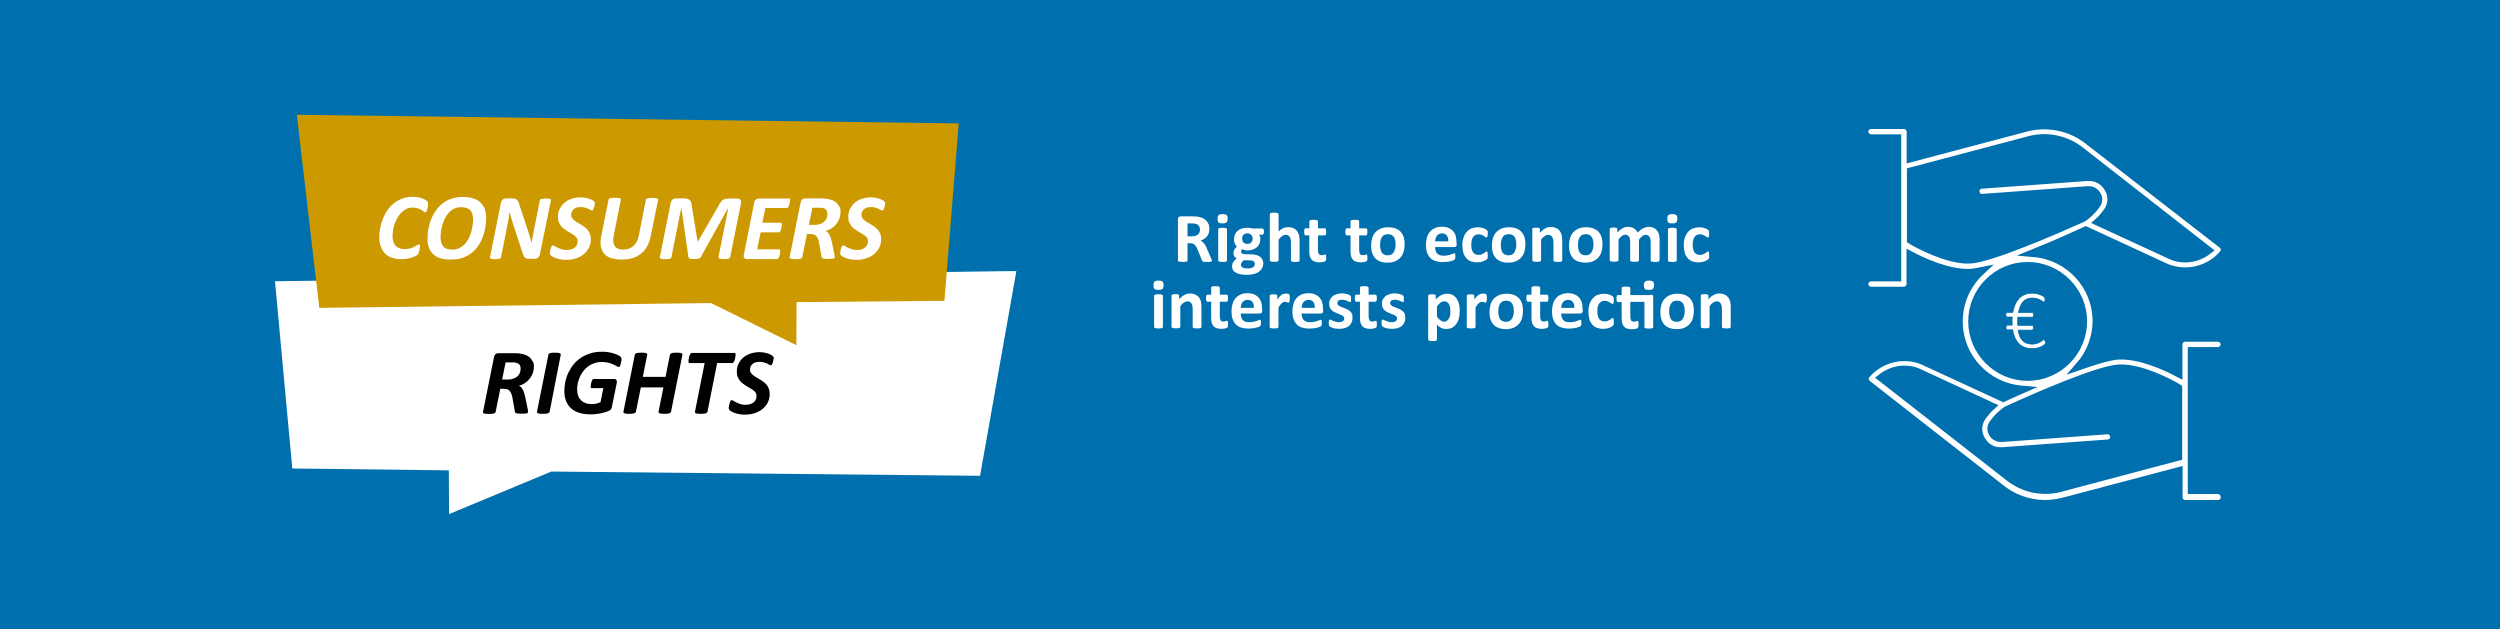 <?xml version="1.0" encoding="utf-8"?>
<!-- Generator: Adobe Illustrator 24.0.2, SVG Export Plug-In . SVG Version: 6.00 Build 0)  -->
<svg version="1.1" id="Camada_1" xmlns="http://www.w3.org/2000/svg" xmlns:xlink="http://www.w3.org/1999/xlink" x="0px" y="0px"
	 viewBox="0 0 1880 473" style="enable-background:new 0 0 1880 473;" xml:space="preserve">
<style type="text/css">
	.st0{fill:#006FAD;}
	.st1{fill:#FFFFFF;}
	.st2{fill:url(#SVGID_1_);}
	.st3{fill:#FFFFFF;stroke:#006FAD;stroke-width:6;stroke-miterlimit:10;}
	.st4{fill:#FFFFFF;stroke:#006FAD;stroke-width:0.5;stroke-miterlimit:10;}
</style>
<rect y="0" class="st0" width="1880" height="473"/>
<g>
	<g>
		<g>
			<g>
				<g>
					<path class="st1" d="M756.4,203.9l-549.6,7.6l13,140.8l117.7,1.4l0.2,32.9l76.9-32l322.4,3.2l27.3-153.9 M778.4,203.9
						L778.4,203.9"/>
				</g>
			</g>
		</g>
	</g>
</g>
<g>
	<g>
		
			<linearGradient id="SVGID_1_" gradientUnits="userSpaceOnUse" x1="223.211" y1="330.465" x2="721.011" y2="330.465" gradientTransform="matrix(1 0 0 -1 0 503.465)">
			<stop  offset="0.824" style="stop-color:#CC9900"/>
			<stop  offset="1" style="stop-color:#CC9900"/>
		</linearGradient>
		<path class="st2" d="M223.2,86.3l16.9,145.2l294.6-3.6l64.2,31.7l0.1-32.4l111.2-1L721,92.8L223.2,86.3"/>
	</g>
</g>
<g>
	<path class="st1" d="M911.4,195.9c0,0.2,0,0.4-0.1,0.5c-0.1,0.1-0.2,0.2-0.5,0.3s-0.7,0.1-1.2,0.2s-1.2,0.1-2.1,0.1
		c-0.7,0-1.3,0-1.8-0.1s-0.8-0.1-1-0.2c-0.3-0.1-0.4-0.2-0.5-0.4s-0.2-0.3-0.3-0.5l-3.1-7.6c-0.4-0.9-0.7-1.6-1.1-2.3
		s-0.7-1.2-1.2-1.7c-0.4-0.4-0.9-0.8-1.5-1s-1.2-0.3-2-0.3H893v13c0,0.2-0.1,0.3-0.2,0.5s-0.3,0.3-0.6,0.3s-0.6,0.2-1.1,0.2
		s-1,0.1-1.7,0.1c-0.7,0-1.2,0-1.7-0.1c-0.4-0.1-0.8-0.1-1.1-0.2s-0.4-0.2-0.6-0.3s-0.2-0.3-0.2-0.5v-31c0-0.8,0.2-1.3,0.6-1.7
		c0.4-0.3,0.9-0.5,1.5-0.5h8.8c0.9,0,1.6,0,2.2,0.1s1.1,0.1,1.6,0.1c1.4,0.2,2.6,0.5,3.7,1c1.1,0.5,2,1.1,2.8,1.9
		c0.8,0.8,1.3,1.7,1.8,2.7s0.6,2.2,0.6,3.6c0,1.1-0.1,2.2-0.4,3.1c-0.3,0.9-0.7,1.8-1.3,2.5s-1.3,1.4-2.1,1.9s-1.8,1-2.8,1.3
		c0.5,0.2,1,0.5,1.4,0.9c0.4,0.4,0.9,0.8,1.3,1.3c0.4,0.5,0.8,1.1,1.1,1.7c0.4,0.6,0.7,1.4,1,2.2l2.9,6.7c0.3,0.7,0.4,1.2,0.5,1.5
		S911.4,195.7,911.4,195.9z M902.4,172.7c0-1.1-0.3-2.1-0.8-2.8s-1.3-1.3-2.5-1.6c-0.4-0.1-0.8-0.2-1.2-0.2
		c-0.4-0.1-1.1-0.1-1.9-0.1H893v9.7h3.5c1,0,1.8-0.1,2.6-0.4c0.7-0.2,1.4-0.6,1.8-1s0.9-0.9,1.1-1.5S902.4,173.5,902.4,172.7z"/>
	<path class="st1" d="M923.2,164.4c0,1.3-0.3,2.3-0.8,2.8s-1.6,0.8-3,0.8c-1.5,0-2.5-0.2-3-0.7c-0.5-0.5-0.8-1.4-0.8-2.7
		c0-1.3,0.3-2.3,0.8-2.8c0.5-0.5,1.6-0.8,3-0.8c1.5,0,2.5,0.3,3,0.8C923,162.2,923.2,163.1,923.2,164.4z M922.7,195.9
		c0,0.2-0.1,0.3-0.2,0.5c-0.1,0.1-0.3,0.2-0.5,0.3s-0.6,0.2-1,0.2s-1,0.1-1.6,0.1s-1.2,0-1.6-0.1s-0.8-0.1-1-0.2
		c-0.3-0.1-0.4-0.2-0.5-0.3c-0.1-0.1-0.2-0.3-0.2-0.5v-23.5c0-0.2,0.1-0.3,0.2-0.5c0.1-0.1,0.3-0.2,0.5-0.3c0.3-0.1,0.6-0.2,1-0.2
		s1-0.1,1.6-0.1s1.2,0,1.6,0.1s0.8,0.1,1,0.2c0.3,0.1,0.4,0.2,0.5,0.3c0.1,0.1,0.2,0.3,0.2,0.5V195.9z"/>
	<path class="st1" d="M950.5,174c0,0.8-0.1,1.5-0.3,1.9s-0.4,0.6-0.7,0.6h-2.8c0.4,0.4,0.7,0.9,0.8,1.4c0.2,0.5,0.3,1.1,0.3,1.7
		c0,1.4-0.2,2.6-0.7,3.7s-1.1,2-2,2.7s-1.9,1.3-3.1,1.7c-1.2,0.4-2.5,0.6-4,0.6c-0.8,0-1.5-0.1-2.2-0.3c-0.7-0.2-1.2-0.4-1.6-0.6
		c-0.2,0.2-0.4,0.5-0.6,0.8c-0.2,0.3-0.3,0.7-0.3,1.1c0,0.5,0.2,0.9,0.7,1.3c0.4,0.3,1.1,0.5,1.9,0.5l5.7,0.2
		c1.3,0.1,2.5,0.2,3.6,0.6c1,0.3,1.9,0.8,2.6,1.4c0.7,0.6,1.3,1.3,1.6,2.1c0.4,0.8,0.6,1.8,0.6,2.8c0,1.2-0.3,2.3-0.8,3.3
		c-0.5,1-1.3,1.9-2.3,2.7s-2.3,1.4-3.8,1.8c-1.5,0.4-3.3,0.7-5.4,0.7c-2,0-3.7-0.2-5.1-0.5s-2.6-0.8-3.5-1.3s-1.6-1.2-2-2
		c-0.4-0.8-0.6-1.6-0.6-2.6c0-0.6,0.1-1.1,0.2-1.7s0.4-1,0.7-1.5c0.3-0.5,0.6-0.9,1.1-1.4s0.9-0.9,1.5-1.3c-0.8-0.4-1.3-1-1.8-1.6
		c-0.4-0.7-0.6-1.5-0.6-2.3c0-1,0.2-2,0.7-2.8c0.5-0.9,1.1-1.6,1.8-2.3c-0.6-0.6-1.1-1.4-1.5-2.2s-0.6-1.9-0.6-3.2
		c0-1.4,0.2-2.6,0.7-3.7c0.5-1.1,1.2-2,2-2.7s1.9-1.3,3.1-1.7c1.2-0.4,2.5-0.6,4-0.6c0.7,0,1.4,0,2.1,0.1s1.3,0.2,1.9,0.4h7.5
		c0.3,0,0.5,0.2,0.7,0.6C950.4,172.4,950.5,173.1,950.5,174z M943.6,198.3c0-0.8-0.3-1.4-0.9-1.8s-1.5-0.7-2.6-0.7l-4.7-0.1
		c-0.5,0.3-0.8,0.7-1.1,1c-0.3,0.3-0.5,0.6-0.7,0.9s-0.3,0.6-0.3,0.8s-0.1,0.5-0.1,0.8c0,0.9,0.4,1.5,1.3,2c0.9,0.5,2.1,0.7,3.8,0.7
		c1,0,1.8-0.1,2.5-0.3s1.2-0.5,1.7-0.8s0.7-0.7,0.9-1.1C943.5,199.2,943.6,198.8,943.6,198.3z M942,179.6c0-1.3-0.4-2.3-1.1-3
		s-1.7-1.1-3-1.1c-0.7,0-1.2,0.1-1.7,0.3c-0.5,0.2-0.9,0.5-1.2,0.9c-0.3,0.4-0.6,0.8-0.7,1.3c-0.2,0.5-0.2,1-0.2,1.6
		c0,1.2,0.4,2.1,1.1,2.8s1.7,1,2.9,1c0.7,0,1.2-0.1,1.7-0.3s0.9-0.5,1.2-0.9s0.6-0.8,0.7-1.3S942,180.1,942,179.6z"/>
	<path class="st1" d="M977.4,195.9c0,0.2-0.1,0.3-0.2,0.5c-0.1,0.1-0.3,0.2-0.5,0.3s-0.6,0.2-1,0.2s-1,0.1-1.6,0.1
		c-0.7,0-1.2,0-1.6-0.1s-0.8-0.1-1-0.2s-0.4-0.2-0.5-0.3c-0.1-0.1-0.2-0.3-0.2-0.5v-13.4c0-1.1-0.1-2-0.3-2.7s-0.4-1.2-0.7-1.7
		c-0.3-0.5-0.7-0.8-1.2-1.1c-0.5-0.3-1.1-0.4-1.8-0.4c-0.8,0-1.7,0.3-2.6,0.9s-1.8,1.5-2.7,2.7v15.6c0,0.2-0.1,0.3-0.2,0.5
		c-0.1,0.1-0.3,0.2-0.5,0.3s-0.6,0.2-1,0.2s-1,0.1-1.6,0.1s-1.2,0-1.6-0.1s-0.8-0.1-1-0.2c-0.3-0.1-0.4-0.2-0.5-0.3
		c-0.1-0.1-0.2-0.3-0.2-0.5v-34.7c0-0.2,0.1-0.3,0.2-0.5s0.3-0.3,0.5-0.4c0.3-0.1,0.6-0.2,1-0.2s1-0.1,1.6-0.1s1.2,0,1.6,0.1
		s0.8,0.1,1,0.2c0.3,0.1,0.4,0.2,0.5,0.4s0.2,0.3,0.2,0.5v13c1.1-1.1,2.3-2,3.5-2.5c1.2-0.6,2.4-0.8,3.7-0.8c1.6,0,2.9,0.3,4,0.8
		c1.1,0.5,2,1.2,2.7,2.2s1.2,2,1.5,3.2s0.4,2.7,0.4,4.4V195.9z"/>
	<path class="st1" d="M997.3,193.6c0,0.8,0,1.4-0.1,1.8c-0.1,0.4-0.2,0.7-0.4,0.9s-0.4,0.3-0.7,0.4c-0.3,0.1-0.7,0.2-1.1,0.3
		c-0.4,0.1-0.9,0.2-1.3,0.2s-1,0.1-1.5,0.1c-1.3,0-2.5-0.2-3.4-0.5s-1.8-0.8-2.4-1.5s-1.1-1.6-1.4-2.6s-0.4-2.3-0.4-3.7v-12h-2.8
		c-0.3,0-0.6-0.2-0.8-0.6s-0.3-1.1-0.3-2.1c0-0.5,0-0.9,0.1-1.3s0.1-0.6,0.2-0.8c0.1-0.2,0.2-0.3,0.3-0.4c0.1-0.1,0.3-0.1,0.5-0.1
		h2.8v-5.2c0-0.2,0-0.3,0.1-0.5c0.1-0.1,0.3-0.3,0.5-0.4c0.3-0.1,0.6-0.2,1-0.2c0.4,0,1-0.1,1.6-0.1c0.7,0,1.2,0,1.6,0.1
		c0.4,0,0.8,0.1,1,0.2c0.2,0.1,0.4,0.2,0.5,0.4s0.2,0.3,0.2,0.5v5.2h5.1c0.2,0,0.3,0,0.5,0.1c0.1,0.1,0.2,0.2,0.3,0.4
		c0.1,0.2,0.2,0.5,0.2,0.8s0.1,0.8,0.1,1.3c0,1-0.1,1.7-0.3,2.1s-0.4,0.6-0.8,0.6h-5.1v11c0,1.3,0.2,2.2,0.6,2.9s1.1,1,2.2,1
		c0.4,0,0.7,0,0.9-0.1c0.3-0.1,0.5-0.1,0.8-0.2c0.2-0.1,0.4-0.1,0.6-0.2c0.1-0.1,0.3-0.1,0.4-0.1c0.1,0,0.2,0,0.3,0.1
		c0.1,0.1,0.2,0.2,0.2,0.4c0.1,0.2,0.1,0.4,0.1,0.8S997.3,193.1,997.3,193.6z"/>
	<path class="st1" d="M1028.3,193.6c0,0.8,0,1.4-0.1,1.8c-0.1,0.4-0.2,0.7-0.4,0.9s-0.4,0.3-0.7,0.4c-0.3,0.1-0.7,0.2-1.1,0.3
		c-0.4,0.1-0.9,0.2-1.3,0.2s-1,0.1-1.5,0.1c-1.3,0-2.5-0.2-3.4-0.5s-1.8-0.8-2.4-1.5s-1.1-1.6-1.4-2.6s-0.4-2.3-0.4-3.7v-12h-2.8
		c-0.3,0-0.6-0.2-0.8-0.6s-0.3-1.1-0.3-2.1c0-0.5,0-0.9,0.1-1.3s0.1-0.6,0.2-0.8c0.1-0.2,0.2-0.3,0.3-0.4c0.1-0.1,0.3-0.1,0.5-0.1
		h2.8v-5.2c0-0.2,0-0.3,0.1-0.5c0.1-0.1,0.3-0.3,0.5-0.4c0.3-0.1,0.6-0.2,1-0.2c0.4,0,1-0.1,1.6-0.1c0.7,0,1.2,0,1.6,0.1
		c0.4,0,0.8,0.1,1,0.2c0.2,0.1,0.4,0.2,0.5,0.4s0.2,0.3,0.2,0.5v5.2h5.1c0.2,0,0.3,0,0.5,0.1c0.1,0.1,0.2,0.2,0.3,0.4
		c0.1,0.2,0.2,0.5,0.2,0.8s0.1,0.8,0.1,1.3c0,1-0.1,1.7-0.3,2.1s-0.4,0.6-0.8,0.6h-5.1v11c0,1.3,0.2,2.2,0.6,2.9s1.1,1,2.2,1
		c0.4,0,0.7,0,0.9-0.1c0.3-0.1,0.5-0.1,0.8-0.2c0.2-0.1,0.4-0.1,0.6-0.2c0.1-0.1,0.3-0.1,0.4-0.1c0.1,0,0.2,0,0.3,0.1
		c0.1,0.1,0.2,0.2,0.2,0.4c0.1,0.2,0.1,0.4,0.1,0.8S1028.3,193.1,1028.3,193.6z"/>
	<path class="st1" d="M1056.3,183.9c0,2-0.3,3.8-0.8,5.5s-1.3,3.1-2.4,4.3s-2.4,2.1-4,2.8s-3.5,1-5.7,1c-2.1,0-3.9-0.3-5.5-0.9
		s-2.8-1.4-3.8-2.5s-1.8-2.5-2.3-4.1s-0.7-3.5-0.7-5.5c0-2,0.3-3.8,0.8-5.5c0.5-1.7,1.3-3.1,2.4-4.3c1.1-1.2,2.4-2.1,4-2.8
		c1.6-0.7,3.5-1,5.7-1c2.1,0,3.9,0.3,5.5,0.9c1.5,0.6,2.8,1.4,3.8,2.5c1,1.1,1.8,2.5,2.3,4.1S1056.3,181.8,1056.3,183.9z
		 M1049.5,184.1c0-1.2-0.1-2.2-0.3-3.2c-0.2-1-0.5-1.8-0.9-2.5s-1-1.3-1.8-1.7c-0.7-0.4-1.6-0.6-2.8-0.6c-1,0-1.8,0.2-2.6,0.5
		s-1.3,0.9-1.8,1.6s-0.8,1.5-1.1,2.5c-0.2,1-0.4,2.1-0.4,3.3c0,1.2,0.1,2.2,0.3,3.2c0.2,1,0.5,1.8,0.9,2.5s1,1.3,1.8,1.7
		c0.7,0.4,1.7,0.6,2.7,0.6c1,0,1.9-0.2,2.6-0.5c0.7-0.4,1.3-0.9,1.8-1.6s0.8-1.5,1.1-2.5C1049.4,186.5,1049.5,185.4,1049.5,184.1z"
		/>
	<path class="st1" d="M1095.5,183.4c0,0.8-0.2,1.4-0.5,1.8s-0.9,0.6-1.5,0.6h-14.3c0,1,0.1,1.9,0.4,2.7c0.2,0.8,0.6,1.5,1.1,2.1
		c0.5,0.6,1.2,1,2,1.3c0.8,0.3,1.8,0.4,2.9,0.4c1.2,0,2.2-0.1,3.1-0.3c0.9-0.2,1.6-0.4,2.3-0.6c0.6-0.2,1.2-0.4,1.6-0.6
		c0.4-0.2,0.8-0.3,1-0.3c0.2,0,0.3,0,0.4,0.1c0.1,0.1,0.2,0.2,0.3,0.3s0.1,0.4,0.1,0.7c0,0.3,0,0.7,0,1.1c0,0.4,0,0.7,0,1
		s0,0.5-0.1,0.7s-0.1,0.4-0.2,0.5c-0.1,0.1-0.2,0.3-0.3,0.4s-0.4,0.3-0.9,0.5s-1.2,0.4-2,0.6c-0.8,0.2-1.7,0.4-2.7,0.5
		c-1,0.1-2.1,0.2-3.3,0.2c-2.1,0-3.9-0.3-5.5-0.8c-1.6-0.5-2.9-1.3-3.9-2.4s-1.8-2.4-2.4-4.1s-0.8-3.6-0.8-5.7c0-2.1,0.3-4,0.8-5.7
		c0.5-1.7,1.3-3.1,2.4-4.3c1-1.2,2.3-2.1,3.8-2.7c1.5-0.6,3.2-0.9,5-0.9c2,0,3.7,0.3,5,0.9c1.4,0.6,2.5,1.4,3.4,2.4
		c0.9,1,1.6,2.2,2,3.7s0.6,2.9,0.6,4.6V183.4z M1089.1,181.5c0.1-1.9-0.3-3.3-1.1-4.4c-0.8-1.1-2-1.6-3.7-1.6
		c-0.8,0-1.6,0.2-2.2,0.5s-1.1,0.7-1.6,1.3c-0.4,0.5-0.7,1.2-0.9,1.9c-0.2,0.7-0.3,1.5-0.4,2.3H1089.1z"/>
	<path class="st1" d="M1118.8,192.1c0,0.5,0,0.8,0,1.1c0,0.3-0.1,0.6-0.1,0.8s-0.1,0.4-0.2,0.5c-0.1,0.1-0.2,0.3-0.4,0.5
		c-0.2,0.2-0.6,0.4-1.1,0.7c-0.5,0.3-1.1,0.5-1.7,0.8s-1.4,0.4-2.1,0.6c-0.8,0.1-1.6,0.2-2.4,0.2c-1.8,0-3.4-0.3-4.8-0.8
		c-1.4-0.6-2.6-1.4-3.5-2.5c-0.9-1.1-1.7-2.4-2.1-4s-0.7-3.4-0.7-5.4c0-2.4,0.3-4.4,0.9-6.1c0.6-1.7,1.4-3.1,2.5-4.3s2.3-2,3.7-2.5
		s3-0.8,4.7-0.8c0.7,0,1.4,0.1,2.1,0.2s1.3,0.3,1.9,0.5s1.1,0.4,1.6,0.7s0.8,0.5,1,0.7s0.3,0.4,0.4,0.5c0.1,0.1,0.1,0.3,0.2,0.5
		s0.1,0.5,0.1,0.8c0,0.3,0,0.7,0,1.1c0,1-0.1,1.7-0.3,2.1s-0.4,0.6-0.7,0.6c-0.3,0-0.6-0.1-0.9-0.4s-0.7-0.5-1.2-0.8s-1-0.6-1.6-0.8
		s-1.4-0.4-2.3-0.4c-1.7,0-3,0.7-4,2c-0.9,1.3-1.4,3.3-1.4,5.8c0,1.3,0.1,2.4,0.3,3.3s0.6,1.8,1,2.4c0.4,0.7,1,1.1,1.7,1.5
		c0.7,0.3,1.5,0.5,2.4,0.5c0.9,0,1.7-0.1,2.4-0.4c0.7-0.3,1.2-0.6,1.7-0.9s0.9-0.6,1.2-0.9c0.3-0.3,0.6-0.4,0.8-0.4
		c0.2,0,0.3,0,0.4,0.1s0.2,0.3,0.3,0.5c0.1,0.2,0.1,0.5,0.1,0.9S1118.8,191.6,1118.8,192.1z"/>
	<path class="st1" d="M1147.1,183.9c0,2-0.3,3.8-0.8,5.5s-1.3,3.1-2.4,4.3s-2.4,2.1-4,2.8s-3.5,1-5.7,1c-2.1,0-3.9-0.3-5.5-0.9
		s-2.8-1.4-3.8-2.5s-1.8-2.5-2.3-4.1s-0.7-3.5-0.7-5.5c0-2,0.3-3.8,0.8-5.5c0.5-1.7,1.3-3.1,2.4-4.3c1.1-1.2,2.4-2.1,4-2.8
		c1.6-0.7,3.5-1,5.7-1c2.1,0,3.9,0.3,5.5,0.9c1.5,0.6,2.8,1.4,3.8,2.5c1,1.1,1.8,2.5,2.3,4.1S1147.1,181.8,1147.1,183.9z
		 M1140.3,184.1c0-1.2-0.1-2.2-0.3-3.2c-0.2-1-0.5-1.8-0.9-2.5s-1-1.3-1.8-1.7c-0.7-0.4-1.6-0.6-2.8-0.6c-1,0-1.8,0.2-2.6,0.5
		s-1.3,0.9-1.8,1.6s-0.8,1.5-1.1,2.5c-0.2,1-0.4,2.1-0.4,3.3c0,1.2,0.1,2.2,0.3,3.2c0.2,1,0.5,1.8,0.9,2.5s1,1.3,1.8,1.7
		c0.7,0.4,1.7,0.6,2.7,0.6c1,0,1.9-0.2,2.6-0.5c0.7-0.4,1.3-0.9,1.8-1.6s0.8-1.5,1.1-2.5C1140.1,186.5,1140.3,185.4,1140.3,184.1z"
		/>
	<path class="st1" d="M1174.8,195.9c0,0.2-0.1,0.3-0.2,0.5c-0.1,0.1-0.3,0.2-0.5,0.3s-0.6,0.2-1,0.2s-1,0.1-1.6,0.1
		c-0.7,0-1.2,0-1.6-0.1s-0.8-0.1-1-0.2s-0.4-0.2-0.5-0.3c-0.1-0.1-0.2-0.3-0.2-0.5v-13.4c0-1.1-0.1-2-0.3-2.7s-0.4-1.2-0.7-1.7
		c-0.3-0.5-0.7-0.8-1.2-1.1c-0.5-0.3-1.1-0.4-1.8-0.4c-0.8,0-1.7,0.3-2.6,0.9s-1.8,1.5-2.7,2.7v15.6c0,0.2-0.1,0.3-0.2,0.5
		c-0.1,0.1-0.3,0.2-0.5,0.3s-0.6,0.2-1,0.2s-1,0.1-1.6,0.1s-1.2,0-1.6-0.1s-0.8-0.1-1-0.2c-0.3-0.1-0.4-0.2-0.5-0.3
		c-0.1-0.1-0.2-0.3-0.2-0.5v-23.5c0-0.2,0-0.3,0.1-0.5c0.1-0.1,0.2-0.2,0.5-0.3s0.5-0.2,0.9-0.2c0.4,0,0.8-0.1,1.4-0.1
		c0.6,0,1,0,1.4,0.1s0.7,0.1,0.9,0.2s0.3,0.2,0.4,0.3c0.1,0.1,0.1,0.3,0.1,0.5v2.7c1.3-1.4,2.6-2.5,4-3.2c1.3-0.7,2.7-1.1,4.2-1.1
		c1.6,0,2.9,0.3,4,0.8c1.1,0.5,2,1.2,2.7,2.1s1.2,2,1.5,3.2s0.4,2.7,0.4,4.4V195.9z"/>
	<path class="st1" d="M1205.1,183.9c0,2-0.3,3.8-0.8,5.5s-1.3,3.1-2.4,4.3s-2.4,2.1-4,2.8s-3.5,1-5.7,1c-2.1,0-3.9-0.3-5.5-0.9
		s-2.8-1.4-3.8-2.5s-1.8-2.5-2.3-4.1s-0.7-3.5-0.7-5.5c0-2,0.3-3.8,0.8-5.5c0.5-1.7,1.3-3.1,2.4-4.3c1.1-1.2,2.4-2.1,4-2.8
		c1.6-0.7,3.5-1,5.7-1c2.1,0,3.9,0.3,5.5,0.9c1.5,0.6,2.8,1.4,3.8,2.5c1,1.1,1.8,2.5,2.3,4.1S1205.1,181.8,1205.1,183.9z
		 M1198.3,184.1c0-1.2-0.1-2.2-0.3-3.2c-0.2-1-0.5-1.8-0.9-2.5s-1-1.3-1.8-1.7c-0.7-0.4-1.6-0.6-2.8-0.6c-1,0-1.8,0.2-2.6,0.5
		s-1.3,0.9-1.8,1.6s-0.8,1.5-1.1,2.5c-0.2,1-0.4,2.1-0.4,3.3c0,1.2,0.1,2.2,0.3,3.2c0.2,1,0.5,1.8,0.9,2.5s1,1.3,1.8,1.7
		c0.7,0.4,1.7,0.6,2.7,0.6c1,0,1.9-0.2,2.6-0.5c0.7-0.4,1.3-0.9,1.8-1.6s0.8-1.5,1.1-2.5C1198.1,186.5,1198.3,185.4,1198.3,184.1z"
		/>
	<path class="st1" d="M1247.8,195.9c0,0.2-0.1,0.3-0.2,0.5c-0.1,0.1-0.3,0.2-0.5,0.3s-0.6,0.2-1,0.2s-1,0.1-1.6,0.1
		c-0.7,0-1.2,0-1.6-0.1s-0.8-0.1-1-0.2s-0.4-0.2-0.5-0.3c-0.1-0.1-0.1-0.3-0.1-0.5v-13.9c0-0.8-0.1-1.5-0.2-2.2s-0.4-1.2-0.7-1.7
		c-0.3-0.5-0.7-0.8-1.2-1.1s-1-0.4-1.7-0.4c-0.8,0-1.6,0.3-2.4,0.9s-1.7,1.5-2.6,2.7v15.6c0,0.2-0.1,0.3-0.2,0.5
		c-0.1,0.1-0.3,0.2-0.5,0.3c-0.3,0.1-0.6,0.2-1,0.2s-0.9,0.1-1.6,0.1c-0.7,0-1.2,0-1.6-0.1s-0.8-0.1-1-0.2c-0.3-0.1-0.4-0.2-0.5-0.3
		c-0.1-0.1-0.2-0.3-0.2-0.5v-13.9c0-0.8-0.1-1.5-0.2-2.2s-0.4-1.2-0.7-1.7c-0.3-0.5-0.7-0.8-1.2-1.1s-1-0.4-1.7-0.4
		c-0.8,0-1.6,0.3-2.4,0.9s-1.7,1.5-2.6,2.7v15.6c0,0.2-0.1,0.3-0.2,0.5c-0.1,0.1-0.3,0.2-0.5,0.3s-0.6,0.2-1,0.2s-1,0.1-1.6,0.1
		s-1.2,0-1.6-0.1s-0.8-0.1-1-0.2c-0.3-0.1-0.4-0.2-0.5-0.3c-0.1-0.1-0.2-0.3-0.2-0.5v-23.5c0-0.2,0-0.3,0.1-0.5
		c0.1-0.1,0.2-0.2,0.5-0.3s0.5-0.2,0.9-0.2c0.4,0,0.8-0.1,1.4-0.1c0.6,0,1,0,1.4,0.1s0.7,0.1,0.9,0.2s0.3,0.2,0.4,0.3
		c0.1,0.1,0.1,0.3,0.1,0.5v2.7c1.3-1.4,2.6-2.5,3.9-3.2c1.3-0.7,2.6-1.1,4-1.1c1,0,1.8,0.1,2.6,0.3s1.5,0.5,2.1,0.9
		c0.6,0.4,1.1,0.8,1.6,1.4s0.8,1.1,1.1,1.8c0.7-0.8,1.4-1.4,2.1-2s1.3-1,2-1.3c0.7-0.3,1.3-0.6,2-0.8c0.7-0.2,1.3-0.3,2-0.3
		c1.6,0,2.9,0.3,4,0.8s1.9,1.2,2.6,2.1c0.7,0.9,1.1,2,1.4,3.2s0.4,2.5,0.4,3.8V195.9z"/>
	<path class="st1" d="M1261.4,164.4c0,1.3-0.3,2.3-0.8,2.8s-1.6,0.8-3,0.8c-1.5,0-2.5-0.2-3-0.7c-0.5-0.5-0.8-1.4-0.8-2.7
		c0-1.3,0.3-2.3,0.8-2.8c0.5-0.5,1.6-0.8,3-0.8c1.5,0,2.5,0.3,3,0.8C1261.1,162.2,1261.4,163.1,1261.4,164.4z M1260.9,195.9
		c0,0.2-0.1,0.3-0.2,0.5c-0.1,0.1-0.3,0.2-0.5,0.3s-0.6,0.2-1,0.2s-1,0.1-1.6,0.1s-1.2,0-1.6-0.1s-0.8-0.1-1-0.2
		c-0.3-0.1-0.4-0.2-0.5-0.3c-0.1-0.1-0.2-0.3-0.2-0.5v-23.5c0-0.2,0.1-0.3,0.2-0.5c0.1-0.1,0.3-0.2,0.5-0.3c0.3-0.1,0.6-0.2,1-0.2
		s1-0.1,1.6-0.1s1.2,0,1.6,0.1s0.8,0.1,1,0.2c0.3,0.1,0.4,0.2,0.5,0.3c0.1,0.1,0.2,0.3,0.2,0.5V195.9z"/>
	<path class="st1" d="M1285.3,192.1c0,0.5,0,0.8,0,1.1c0,0.3-0.1,0.6-0.1,0.8s-0.1,0.4-0.2,0.5c-0.1,0.1-0.2,0.3-0.4,0.5
		c-0.2,0.2-0.6,0.4-1.1,0.7c-0.5,0.3-1.1,0.5-1.7,0.8s-1.4,0.4-2.1,0.6c-0.8,0.1-1.6,0.2-2.4,0.2c-1.8,0-3.4-0.3-4.8-0.8
		c-1.4-0.6-2.6-1.4-3.5-2.5c-0.9-1.1-1.7-2.4-2.1-4s-0.7-3.4-0.7-5.4c0-2.4,0.3-4.4,0.9-6.1c0.6-1.7,1.4-3.1,2.5-4.3s2.3-2,3.7-2.5
		s3-0.8,4.7-0.8c0.7,0,1.4,0.1,2.1,0.2s1.3,0.3,1.9,0.5s1.1,0.4,1.6,0.7s0.8,0.5,1,0.7s0.3,0.4,0.4,0.5c0.1,0.1,0.1,0.3,0.2,0.5
		s0.1,0.5,0.1,0.8c0,0.3,0,0.7,0,1.1c0,1-0.1,1.7-0.3,2.1s-0.4,0.6-0.7,0.6c-0.3,0-0.6-0.1-0.9-0.4s-0.7-0.5-1.2-0.8s-1-0.6-1.6-0.8
		s-1.4-0.4-2.3-0.4c-1.7,0-3,0.7-4,2c-0.9,1.3-1.4,3.3-1.4,5.8c0,1.3,0.1,2.4,0.3,3.3s0.6,1.8,1,2.4c0.4,0.7,1,1.1,1.7,1.5
		c0.7,0.3,1.5,0.5,2.4,0.5c0.9,0,1.7-0.1,2.4-0.4c0.7-0.3,1.2-0.6,1.7-0.9s0.9-0.6,1.2-0.9c0.3-0.3,0.6-0.4,0.8-0.4
		c0.2,0,0.3,0,0.4,0.1s0.2,0.3,0.3,0.5c0.1,0.2,0.1,0.5,0.1,0.9S1285.3,191.6,1285.3,192.1z"/>
	<path class="st1" d="M875,214.4c0,1.3-0.3,2.3-0.8,2.8s-1.6,0.8-3,0.8c-1.5,0-2.5-0.2-3-0.7c-0.5-0.5-0.8-1.4-0.8-2.7
		c0-1.3,0.3-2.3,0.8-2.8c0.5-0.5,1.6-0.8,3-0.8c1.5,0,2.5,0.3,3,0.8C874.7,212.2,875,213.1,875,214.4z M874.5,245.9
		c0,0.2-0.1,0.3-0.2,0.5c-0.1,0.1-0.3,0.2-0.5,0.3s-0.6,0.2-1,0.2s-1,0.1-1.6,0.1s-1.2,0-1.6-0.1s-0.8-0.1-1-0.2
		c-0.3-0.1-0.4-0.2-0.5-0.3c-0.1-0.1-0.2-0.3-0.2-0.5v-23.5c0-0.2,0.1-0.3,0.2-0.5c0.1-0.1,0.3-0.2,0.5-0.3c0.3-0.1,0.6-0.2,1-0.2
		s1-0.1,1.6-0.1s1.2,0,1.6,0.1s0.8,0.1,1,0.2c0.3,0.1,0.4,0.2,0.5,0.3c0.1,0.1,0.2,0.3,0.2,0.5V245.9z"/>
	<path class="st1" d="M903.5,245.9c0,0.2-0.1,0.3-0.2,0.5c-0.1,0.1-0.3,0.2-0.5,0.3s-0.6,0.2-1,0.2s-1,0.1-1.6,0.1
		c-0.7,0-1.2,0-1.6-0.1s-0.8-0.1-1-0.2s-0.4-0.2-0.5-0.3c-0.1-0.1-0.2-0.3-0.2-0.5v-13.4c0-1.1-0.1-2-0.3-2.7s-0.4-1.2-0.7-1.7
		c-0.3-0.5-0.7-0.8-1.2-1.1c-0.5-0.3-1.1-0.4-1.8-0.4c-0.8,0-1.7,0.3-2.6,0.9s-1.8,1.5-2.7,2.7v15.6c0,0.2-0.1,0.3-0.2,0.5
		c-0.1,0.1-0.3,0.2-0.5,0.3s-0.6,0.2-1,0.2s-1,0.1-1.6,0.1s-1.2,0-1.6-0.1s-0.8-0.1-1-0.2c-0.3-0.1-0.4-0.2-0.5-0.3
		c-0.1-0.1-0.2-0.3-0.2-0.5v-23.5c0-0.2,0-0.3,0.1-0.5c0.1-0.1,0.2-0.2,0.5-0.3s0.5-0.2,0.9-0.2c0.4,0,0.8-0.1,1.4-0.1
		c0.6,0,1,0,1.4,0.1s0.7,0.1,0.9,0.2s0.3,0.2,0.4,0.3c0.1,0.1,0.1,0.3,0.1,0.5v2.7c1.3-1.4,2.6-2.5,4-3.2c1.3-0.7,2.7-1.1,4.2-1.1
		c1.6,0,2.9,0.3,4,0.8c1.1,0.5,2,1.2,2.7,2.1s1.2,2,1.5,3.2s0.4,2.7,0.4,4.4V245.9z"/>
	<path class="st1" d="M923.5,243.6c0,0.8,0,1.4-0.1,1.8c-0.1,0.4-0.2,0.7-0.4,0.9s-0.4,0.3-0.7,0.4c-0.3,0.1-0.7,0.2-1.1,0.3
		c-0.4,0.1-0.9,0.2-1.3,0.2s-1,0.1-1.5,0.1c-1.3,0-2.5-0.2-3.4-0.5s-1.8-0.8-2.4-1.5s-1.1-1.6-1.4-2.6s-0.4-2.3-0.4-3.7v-12.1h-2.8
		c-0.3,0-0.6-0.2-0.8-0.6s-0.3-1.1-0.3-2.1c0-0.5,0-0.9,0.1-1.3s0.1-0.6,0.2-0.8c0.1-0.2,0.2-0.3,0.3-0.4c0.1-0.1,0.3-0.1,0.5-0.1
		h2.8v-5.2c0-0.2,0-0.3,0.1-0.5c0.1-0.1,0.3-0.3,0.5-0.4c0.3-0.1,0.6-0.2,1-0.2c0.4,0,1-0.1,1.6-0.1c0.7,0,1.2,0,1.6,0.1
		c0.4,0,0.8,0.1,1,0.2c0.2,0.1,0.4,0.2,0.5,0.4s0.2,0.3,0.2,0.5v5.2h5.1c0.2,0,0.3,0,0.5,0.1c0.1,0.1,0.2,0.2,0.3,0.4
		c0.1,0.2,0.2,0.5,0.2,0.8s0.1,0.8,0.1,1.3c0,1-0.1,1.7-0.3,2.1s-0.4,0.6-0.8,0.6h-5.1v11c0,1.3,0.2,2.2,0.6,2.9s1.1,1,2.2,1
		c0.4,0,0.7,0,0.9-0.1c0.3-0.1,0.5-0.1,0.8-0.2c0.2-0.1,0.4-0.1,0.6-0.2c0.1-0.1,0.3-0.1,0.4-0.1c0.1,0,0.2,0,0.3,0.1
		c0.1,0.1,0.2,0.2,0.2,0.4c0.1,0.2,0.1,0.4,0.1,0.8S923.5,243.1,923.5,243.6z"/>
	<path class="st1" d="M949.3,233.4c0,0.8-0.2,1.4-0.5,1.8s-0.9,0.6-1.5,0.6H933c0,1,0.1,1.9,0.4,2.7c0.2,0.8,0.6,1.5,1.1,2.1
		c0.5,0.6,1.2,1,2,1.3c0.8,0.3,1.8,0.4,2.9,0.4c1.2,0,2.2-0.1,3.1-0.3c0.9-0.2,1.6-0.4,2.3-0.6c0.6-0.2,1.2-0.4,1.6-0.6
		c0.4-0.2,0.8-0.3,1-0.3c0.2,0,0.3,0,0.4,0.1c0.1,0.1,0.2,0.2,0.3,0.3s0.1,0.4,0.1,0.7c0,0.3,0,0.7,0,1.1c0,0.4,0,0.7,0,1
		s0,0.5-0.1,0.7s-0.1,0.4-0.2,0.5c-0.1,0.1-0.2,0.3-0.3,0.4s-0.4,0.3-0.9,0.5s-1.2,0.4-2,0.6c-0.8,0.2-1.7,0.4-2.7,0.5
		c-1,0.1-2.1,0.2-3.3,0.2c-2.1,0-3.9-0.3-5.5-0.8c-1.6-0.5-2.9-1.3-3.9-2.4s-1.8-2.4-2.4-4.1s-0.8-3.6-0.8-5.7c0-2.1,0.3-4,0.8-5.7
		c0.5-1.7,1.3-3.1,2.4-4.3c1-1.2,2.3-2.1,3.8-2.7c1.5-0.6,3.2-0.9,5-0.9c2,0,3.7,0.3,5,0.9c1.4,0.6,2.5,1.4,3.4,2.4
		c0.9,1,1.6,2.2,2,3.7s0.6,2.9,0.6,4.6V233.4z M942.9,231.5c0.1-1.9-0.3-3.3-1.1-4.4c-0.8-1.1-2-1.6-3.7-1.6c-0.8,0-1.6,0.2-2.2,0.5
		s-1.1,0.7-1.6,1.3c-0.4,0.5-0.7,1.2-0.9,1.9c-0.2,0.7-0.3,1.5-0.4,2.3H942.9z"/>
	<path class="st1" d="M969.9,224.5c0,0.6,0,1.2-0.1,1.6s-0.1,0.7-0.2,0.9s-0.2,0.4-0.3,0.5c-0.1,0.1-0.3,0.1-0.4,0.1
		c-0.1,0-0.3,0-0.5-0.1c-0.2-0.1-0.4-0.1-0.6-0.2s-0.5-0.1-0.7-0.2s-0.6-0.1-0.9-0.1c-0.4,0-0.7,0.1-1.1,0.2
		c-0.4,0.2-0.8,0.4-1.1,0.7c-0.4,0.3-0.8,0.7-1.2,1.3c-0.4,0.5-0.9,1.2-1.4,2v14.7c0,0.2-0.1,0.3-0.2,0.5c-0.1,0.1-0.3,0.2-0.5,0.3
		s-0.6,0.2-1,0.2s-1,0.1-1.6,0.1s-1.2,0-1.6-0.1s-0.8-0.1-1-0.2c-0.3-0.1-0.4-0.2-0.5-0.3c-0.1-0.1-0.2-0.3-0.2-0.5v-23.5
		c0-0.2,0-0.3,0.1-0.5c0.1-0.1,0.2-0.2,0.5-0.3s0.5-0.2,0.9-0.2c0.4,0,0.8-0.1,1.4-0.1c0.6,0,1,0,1.4,0.1s0.7,0.1,0.9,0.2
		s0.3,0.2,0.4,0.3c0.1,0.1,0.1,0.3,0.1,0.5v2.9c0.6-0.9,1.2-1.6,1.7-2.2s1.1-1,1.6-1.4s1-0.6,1.5-0.7c0.5-0.1,1-0.2,1.5-0.2
		c0.2,0,0.5,0,0.7,0c0.3,0,0.5,0.1,0.8,0.1c0.3,0.1,0.5,0.1,0.7,0.2c0.2,0.1,0.4,0.2,0.5,0.3c0.1,0.1,0.2,0.2,0.2,0.3
		c0,0.1,0.1,0.3,0.1,0.4c0,0.2,0.1,0.5,0.1,0.8S969.9,223.9,969.9,224.5z"/>
	<path class="st1" d="M995.1,233.4c0,0.8-0.2,1.4-0.5,1.8s-0.9,0.6-1.5,0.6h-14.3c0,1,0.1,1.9,0.4,2.7c0.2,0.8,0.6,1.5,1.1,2.1
		c0.5,0.6,1.2,1,2,1.3c0.8,0.3,1.8,0.4,2.9,0.4c1.2,0,2.2-0.1,3.1-0.3c0.9-0.2,1.6-0.4,2.3-0.6c0.6-0.2,1.2-0.4,1.6-0.6
		c0.4-0.2,0.8-0.3,1-0.3c0.2,0,0.3,0,0.4,0.1c0.1,0.1,0.2,0.2,0.3,0.3s0.1,0.4,0.1,0.7c0,0.3,0,0.7,0,1.1c0,0.4,0,0.7,0,1
		s0,0.5-0.1,0.7s-0.1,0.4-0.2,0.5c-0.1,0.1-0.2,0.3-0.3,0.4s-0.4,0.3-0.9,0.5s-1.2,0.4-2,0.6c-0.8,0.2-1.7,0.4-2.7,0.5
		c-1,0.1-2.1,0.2-3.3,0.2c-2.1,0-3.9-0.3-5.5-0.8c-1.6-0.5-2.9-1.3-3.9-2.4s-1.8-2.4-2.4-4.1s-0.8-3.6-0.8-5.7c0-2.1,0.3-4,0.8-5.7
		c0.5-1.7,1.3-3.1,2.4-4.3c1-1.2,2.3-2.1,3.8-2.7c1.5-0.6,3.2-0.9,5-0.9c2,0,3.7,0.3,5,0.9c1.4,0.6,2.5,1.4,3.4,2.4
		c0.9,1,1.6,2.2,2,3.7s0.6,2.9,0.6,4.6V233.4z M988.7,231.5c0.1-1.9-0.3-3.3-1.1-4.4c-0.8-1.1-2-1.6-3.7-1.6c-0.8,0-1.6,0.2-2.2,0.5
		s-1.1,0.7-1.6,1.3c-0.4,0.5-0.7,1.2-0.9,1.9c-0.2,0.7-0.3,1.5-0.4,2.3H988.7z"/>
	<path class="st1" d="M1017.1,239.2c0,1.3-0.3,2.5-0.8,3.5c-0.5,1-1.2,1.9-2.1,2.6s-2,1.2-3.2,1.5c-1.2,0.3-2.6,0.5-4.1,0.5
		c-0.9,0-1.7-0.1-2.5-0.2c-0.8-0.1-1.5-0.3-2.1-0.5c-0.6-0.2-1.2-0.4-1.6-0.6s-0.7-0.4-0.9-0.6c-0.2-0.2-0.3-0.5-0.4-0.9
		c-0.1-0.4-0.2-1-0.2-1.8c0-0.5,0-0.9,0.1-1.2s0.1-0.6,0.2-0.7c0.1-0.2,0.2-0.3,0.3-0.4s0.2-0.1,0.4-0.1c0.2,0,0.5,0.1,0.9,0.3
		c0.4,0.2,0.8,0.5,1.4,0.7s1.2,0.5,2,0.7c0.7,0.2,1.6,0.3,2.5,0.3c0.6,0,1.1-0.1,1.6-0.2s0.9-0.3,1.2-0.5c0.3-0.2,0.6-0.5,0.8-0.9
		s0.3-0.8,0.3-1.2c0-0.5-0.2-1-0.5-1.4c-0.3-0.4-0.8-0.7-1.3-1s-1.1-0.5-1.8-0.8c-0.7-0.2-1.4-0.5-2.1-0.8c-0.7-0.3-1.4-0.6-2.1-1
		c-0.7-0.4-1.3-0.9-1.8-1.4s-1-1.2-1.3-2c-0.3-0.8-0.5-1.7-0.5-2.8c0-1.1,0.2-2.2,0.7-3.1s1.1-1.7,1.9-2.4s1.8-1.2,3-1.6
		c1.2-0.4,2.5-0.6,4-0.6c0.7,0,1.5,0.1,2.1,0.2c0.7,0.1,1.3,0.2,1.9,0.4s1,0.3,1.4,0.5c0.4,0.2,0.7,0.3,0.8,0.5
		c0.2,0.1,0.3,0.3,0.4,0.4c0.1,0.1,0.1,0.3,0.2,0.5c0,0.2,0.1,0.4,0.1,0.7c0,0.3,0,0.6,0,1c0,0.5,0,0.9,0,1.2c0,0.3-0.1,0.5-0.1,0.7
		s-0.1,0.3-0.3,0.4c-0.1,0.1-0.2,0.1-0.4,0.1c-0.2,0-0.4-0.1-0.7-0.3c-0.3-0.2-0.8-0.4-1.3-0.6c-0.5-0.2-1.1-0.4-1.7-0.6
		c-0.7-0.2-1.4-0.3-2.3-0.3c-0.6,0-1.1,0.1-1.6,0.2s-0.8,0.3-1.1,0.5s-0.5,0.5-0.6,0.8s-0.2,0.6-0.2,1c0,0.5,0.2,1,0.5,1.4
		s0.8,0.7,1.3,1s1.2,0.5,1.9,0.8c0.7,0.2,1.4,0.5,2.1,0.8c0.7,0.3,1.4,0.6,2.1,1c0.7,0.4,1.3,0.9,1.9,1.4s1,1.2,1.3,2
		C1017,237.2,1017.1,238.2,1017.1,239.2z"/>
	<path class="st1" d="M1035.4,243.6c0,0.8,0,1.4-0.1,1.8c-0.1,0.4-0.2,0.7-0.4,0.9s-0.4,0.3-0.7,0.4c-0.3,0.1-0.7,0.2-1.1,0.3
		c-0.4,0.1-0.9,0.2-1.3,0.2s-1,0.1-1.5,0.1c-1.3,0-2.5-0.2-3.4-0.5s-1.8-0.8-2.4-1.5s-1.1-1.6-1.4-2.6s-0.4-2.3-0.4-3.7v-12.1h-2.8
		c-0.3,0-0.6-0.2-0.8-0.6s-0.3-1.1-0.3-2.1c0-0.5,0-0.9,0.1-1.3s0.1-0.6,0.2-0.8c0.1-0.2,0.2-0.3,0.3-0.4c0.1-0.1,0.3-0.1,0.5-0.1
		h2.8v-5.2c0-0.2,0-0.3,0.1-0.5c0.1-0.1,0.3-0.3,0.5-0.4c0.3-0.1,0.6-0.2,1-0.2c0.4,0,1-0.1,1.6-0.1c0.7,0,1.2,0,1.6,0.1
		c0.4,0,0.8,0.1,1,0.2c0.2,0.1,0.4,0.2,0.5,0.4s0.2,0.3,0.2,0.5v5.2h5.1c0.2,0,0.3,0,0.5,0.1c0.1,0.1,0.2,0.2,0.3,0.4
		c0.1,0.2,0.2,0.5,0.2,0.8s0.1,0.8,0.1,1.3c0,1-0.1,1.7-0.3,2.1s-0.4,0.6-0.8,0.6h-5.1v11c0,1.3,0.2,2.2,0.6,2.9s1.1,1,2.2,1
		c0.4,0,0.7,0,0.9-0.1c0.3-0.1,0.5-0.1,0.8-0.2c0.2-0.1,0.4-0.1,0.6-0.2c0.1-0.1,0.3-0.1,0.4-0.1c0.1,0,0.2,0,0.3,0.1
		c0.1,0.1,0.2,0.2,0.2,0.4c0.1,0.2,0.1,0.4,0.1,0.8S1035.4,243.1,1035.4,243.6z"/>
	<path class="st1" d="M1056.8,239.2c0,1.3-0.3,2.5-0.8,3.5c-0.5,1-1.2,1.9-2.1,2.6s-2,1.2-3.2,1.5c-1.2,0.3-2.6,0.5-4.1,0.5
		c-0.9,0-1.7-0.1-2.5-0.2c-0.8-0.1-1.5-0.3-2.1-0.5c-0.6-0.2-1.2-0.4-1.6-0.6s-0.7-0.4-0.9-0.6c-0.2-0.2-0.3-0.5-0.4-0.9
		c-0.1-0.4-0.2-1-0.2-1.8c0-0.5,0-0.9,0.1-1.2s0.1-0.6,0.2-0.7c0.1-0.2,0.2-0.3,0.3-0.4s0.2-0.1,0.4-0.1c0.2,0,0.5,0.1,0.9,0.3
		c0.4,0.2,0.8,0.5,1.4,0.7s1.2,0.5,2,0.7c0.7,0.2,1.6,0.3,2.5,0.3c0.6,0,1.1-0.1,1.6-0.2s0.9-0.3,1.2-0.5c0.3-0.2,0.6-0.5,0.8-0.9
		s0.3-0.8,0.3-1.2c0-0.5-0.2-1-0.5-1.4c-0.3-0.4-0.8-0.7-1.3-1s-1.1-0.5-1.8-0.8c-0.7-0.2-1.4-0.5-2.1-0.8c-0.7-0.3-1.4-0.6-2.1-1
		c-0.7-0.4-1.3-0.9-1.8-1.4s-1-1.2-1.3-2c-0.3-0.8-0.5-1.7-0.5-2.8c0-1.1,0.2-2.2,0.7-3.1s1.1-1.7,1.9-2.4s1.8-1.2,3-1.6
		c1.2-0.4,2.5-0.6,4-0.6c0.7,0,1.5,0.1,2.1,0.2c0.7,0.1,1.3,0.2,1.9,0.4s1,0.3,1.4,0.5c0.4,0.2,0.7,0.3,0.8,0.5
		c0.2,0.1,0.3,0.3,0.4,0.4c0.1,0.1,0.1,0.3,0.2,0.5c0,0.2,0.1,0.4,0.1,0.7c0,0.3,0,0.6,0,1c0,0.5,0,0.9,0,1.2c0,0.3-0.1,0.5-0.1,0.7
		s-0.1,0.3-0.3,0.4c-0.1,0.1-0.2,0.1-0.4,0.1c-0.2,0-0.4-0.1-0.7-0.3c-0.3-0.2-0.8-0.4-1.3-0.6c-0.5-0.2-1.1-0.4-1.7-0.6
		c-0.7-0.2-1.4-0.3-2.3-0.3c-0.6,0-1.1,0.1-1.6,0.2s-0.8,0.3-1.1,0.5s-0.5,0.5-0.6,0.8s-0.2,0.6-0.2,1c0,0.5,0.2,1,0.5,1.4
		s0.8,0.7,1.3,1s1.2,0.5,1.9,0.8c0.7,0.2,1.4,0.5,2.1,0.8c0.7,0.3,1.4,0.6,2.1,1c0.7,0.4,1.3,0.9,1.9,1.4s1,1.2,1.3,2
		C1056.6,237.2,1056.8,238.2,1056.8,239.2z"/>
	<path class="st1" d="M1097.7,233.8c0,2.1-0.2,4-0.7,5.7c-0.4,1.7-1.1,3.1-2,4.3s-1.9,2.1-3.2,2.7s-2.8,0.9-4.4,0.9
		c-0.7,0-1.3-0.1-1.9-0.2c-0.6-0.1-1.1-0.3-1.7-0.6c-0.5-0.3-1.1-0.6-1.6-1s-1.1-0.9-1.6-1.4v11.1c0,0.2-0.1,0.3-0.2,0.5
		s-0.3,0.3-0.5,0.4s-0.6,0.2-1,0.2s-1,0.1-1.6,0.1s-1.2,0-1.6-0.1s-0.8-0.1-1-0.2c-0.3-0.1-0.4-0.2-0.5-0.4s-0.2-0.3-0.2-0.5v-32.9
		c0-0.2,0-0.3,0.1-0.5c0.1-0.1,0.2-0.2,0.5-0.3c0.2-0.1,0.5-0.2,0.9-0.2s0.8-0.1,1.4-0.1c0.5,0,1,0,1.3,0.1s0.7,0.1,0.9,0.2
		c0.2,0.1,0.4,0.2,0.5,0.3c0.1,0.1,0.1,0.3,0.1,0.5v2.8c0.7-0.7,1.4-1.3,2-1.9c0.7-0.5,1.3-1,2-1.3c0.7-0.4,1.4-0.6,2.1-0.8
		c0.7-0.2,1.5-0.3,2.3-0.3c1.7,0,3.2,0.3,4.4,1c1.2,0.7,2.2,1.6,3,2.8c0.8,1.2,1.3,2.5,1.7,4.1S1097.7,232,1097.7,233.8z
		 M1090.7,234.3c0-1-0.1-2-0.2-2.9c-0.1-0.9-0.4-1.7-0.8-2.5c-0.4-0.7-0.8-1.3-1.4-1.7c-0.6-0.4-1.3-0.6-2.2-0.6
		c-0.4,0-0.9,0.1-1.3,0.2c-0.4,0.1-0.9,0.3-1.3,0.6c-0.4,0.3-0.9,0.7-1.4,1.2s-1,1.1-1.5,1.8v7.8c0.9,1.2,1.8,2.1,2.7,2.7
		s1.7,1,2.6,1c0.9,0,1.6-0.2,2.2-0.7c0.6-0.4,1.1-1,1.5-1.7c0.4-0.7,0.7-1.5,0.9-2.4C1090.7,236,1090.7,235.1,1090.7,234.3z"/>
	<path class="st1" d="M1118.1,224.5c0,0.6,0,1.2-0.1,1.6s-0.1,0.7-0.2,0.9s-0.2,0.4-0.3,0.5c-0.1,0.1-0.3,0.1-0.4,0.1
		c-0.1,0-0.3,0-0.5-0.1c-0.2-0.1-0.4-0.1-0.6-0.2s-0.5-0.1-0.7-0.2s-0.6-0.1-0.9-0.1c-0.4,0-0.7,0.1-1.1,0.2
		c-0.4,0.2-0.8,0.4-1.1,0.7c-0.4,0.3-0.8,0.7-1.2,1.3c-0.4,0.5-0.9,1.2-1.4,2v14.7c0,0.2-0.1,0.3-0.2,0.5c-0.1,0.1-0.3,0.2-0.5,0.3
		s-0.6,0.2-1,0.2s-1,0.1-1.6,0.1s-1.2,0-1.6-0.1s-0.8-0.1-1-0.2c-0.3-0.1-0.4-0.2-0.5-0.3c-0.1-0.1-0.2-0.3-0.2-0.5v-23.5
		c0-0.2,0-0.3,0.1-0.5c0.1-0.1,0.2-0.2,0.5-0.3s0.5-0.2,0.9-0.2c0.4,0,0.8-0.1,1.4-0.1c0.6,0,1,0,1.4,0.1s0.7,0.1,0.9,0.2
		s0.3,0.2,0.4,0.3c0.1,0.1,0.1,0.3,0.1,0.5v2.9c0.6-0.9,1.2-1.6,1.7-2.2s1.1-1,1.6-1.4s1-0.6,1.5-0.7c0.5-0.1,1-0.2,1.5-0.2
		c0.2,0,0.5,0,0.7,0c0.3,0,0.5,0.1,0.8,0.1c0.3,0.1,0.5,0.1,0.7,0.2c0.2,0.1,0.4,0.2,0.5,0.3c0.1,0.1,0.2,0.2,0.2,0.3
		c0,0.1,0.1,0.3,0.1,0.4c0,0.2,0.1,0.5,0.1,0.8S1118.1,223.9,1118.1,224.5z"/>
	<path class="st1" d="M1145.3,233.9c0,2-0.3,3.8-0.8,5.5s-1.3,3.1-2.4,4.3s-2.4,2.1-4,2.8s-3.5,1-5.7,1c-2.1,0-3.9-0.3-5.5-0.9
		s-2.8-1.4-3.8-2.5s-1.8-2.5-2.3-4.1s-0.7-3.5-0.7-5.5c0-2,0.3-3.8,0.8-5.5c0.5-1.7,1.3-3.1,2.4-4.3c1.1-1.2,2.4-2.1,4-2.8
		c1.6-0.7,3.5-1,5.7-1c2.1,0,3.9,0.3,5.5,0.9c1.5,0.6,2.8,1.4,3.8,2.5c1,1.1,1.8,2.5,2.3,4.1S1145.3,231.8,1145.3,233.9z
		 M1138.4,234.1c0-1.2-0.1-2.2-0.3-3.2c-0.2-1-0.5-1.8-0.9-2.5s-1-1.3-1.8-1.7c-0.7-0.4-1.6-0.6-2.8-0.6c-1,0-1.8,0.2-2.6,0.5
		s-1.3,0.9-1.8,1.6s-0.8,1.5-1.1,2.5c-0.2,1-0.4,2.1-0.4,3.3c0,1.2,0.1,2.2,0.3,3.2c0.2,1,0.5,1.8,0.9,2.5s1,1.3,1.8,1.7
		c0.7,0.4,1.7,0.6,2.7,0.6c1,0,1.9-0.2,2.6-0.5c0.7-0.4,1.3-0.9,1.8-1.6s0.8-1.5,1.1-2.5C1138.3,236.5,1138.4,235.4,1138.4,234.1z"
		/>
	<path class="st1" d="M1164.4,243.6c0,0.8,0,1.4-0.1,1.8c-0.1,0.4-0.2,0.7-0.4,0.9s-0.4,0.3-0.7,0.4c-0.3,0.1-0.7,0.2-1.1,0.3
		c-0.4,0.1-0.9,0.2-1.3,0.2s-1,0.1-1.5,0.1c-1.3,0-2.5-0.2-3.4-0.5s-1.8-0.8-2.4-1.5s-1.1-1.6-1.4-2.6s-0.4-2.3-0.4-3.7v-12.1h-2.8
		c-0.3,0-0.6-0.2-0.8-0.6s-0.3-1.1-0.3-2.1c0-0.5,0-0.9,0.1-1.3s0.1-0.6,0.2-0.8c0.1-0.2,0.2-0.3,0.3-0.4c0.1-0.1,0.3-0.1,0.5-0.1
		h2.8v-5.2c0-0.2,0-0.3,0.1-0.5c0.1-0.1,0.3-0.3,0.5-0.4c0.3-0.1,0.6-0.2,1-0.2c0.4,0,1-0.1,1.6-0.1c0.7,0,1.2,0,1.6,0.1
		c0.4,0,0.8,0.1,1,0.2c0.2,0.1,0.4,0.2,0.5,0.4s0.2,0.3,0.2,0.5v5.2h5.1c0.2,0,0.3,0,0.5,0.1c0.1,0.1,0.2,0.2,0.3,0.4
		c0.1,0.2,0.2,0.5,0.2,0.8s0.1,0.8,0.1,1.3c0,1-0.1,1.7-0.3,2.1s-0.4,0.6-0.8,0.6h-5.1v11c0,1.3,0.2,2.2,0.6,2.9s1.1,1,2.2,1
		c0.4,0,0.7,0,0.9-0.1c0.3-0.1,0.5-0.1,0.8-0.2c0.2-0.1,0.4-0.1,0.6-0.2c0.1-0.1,0.3-0.1,0.4-0.1c0.1,0,0.2,0,0.3,0.1
		c0.1,0.1,0.2,0.2,0.2,0.4c0.1,0.2,0.1,0.4,0.1,0.8S1164.4,243.1,1164.4,243.6z"/>
	<path class="st1" d="M1190.3,233.4c0,0.8-0.2,1.4-0.5,1.8s-0.9,0.6-1.5,0.6H1174c0,1,0.1,1.9,0.4,2.7c0.2,0.8,0.6,1.5,1.1,2.1
		c0.5,0.6,1.2,1,2,1.3c0.8,0.3,1.8,0.4,2.9,0.4c1.2,0,2.2-0.1,3.1-0.3c0.9-0.2,1.6-0.4,2.3-0.6c0.6-0.2,1.2-0.4,1.6-0.6
		c0.4-0.2,0.8-0.3,1-0.3c0.2,0,0.3,0,0.4,0.1c0.1,0.1,0.2,0.2,0.3,0.3s0.1,0.4,0.1,0.7c0,0.3,0,0.7,0,1.1c0,0.4,0,0.7,0,1
		s0,0.5-0.1,0.7s-0.1,0.4-0.2,0.5c-0.1,0.1-0.2,0.3-0.3,0.4s-0.4,0.3-0.9,0.5s-1.2,0.4-2,0.6c-0.8,0.2-1.7,0.4-2.7,0.5
		c-1,0.1-2.1,0.2-3.3,0.2c-2.1,0-3.9-0.3-5.5-0.8c-1.6-0.5-2.9-1.3-3.9-2.4s-1.8-2.4-2.4-4.1s-0.8-3.6-0.8-5.7c0-2.1,0.3-4,0.8-5.7
		c0.5-1.7,1.3-3.1,2.4-4.3c1-1.2,2.3-2.1,3.8-2.7c1.5-0.6,3.2-0.9,5-0.9c2,0,3.7,0.3,5,0.9c1.4,0.6,2.5,1.4,3.4,2.4
		c0.9,1,1.6,2.2,2,3.7s0.6,2.9,0.6,4.6V233.4z M1183.9,231.5c0.1-1.9-0.3-3.3-1.1-4.4c-0.8-1.1-2-1.6-3.7-1.6
		c-0.8,0-1.6,0.2-2.2,0.5s-1.1,0.7-1.6,1.3c-0.4,0.5-0.7,1.2-0.9,1.9c-0.2,0.7-0.3,1.5-0.4,2.3H1183.9z"/>
	<path class="st1" d="M1213.6,242.1c0,0.5,0,0.8,0,1.1c0,0.3-0.1,0.6-0.1,0.8s-0.1,0.4-0.2,0.5c-0.1,0.1-0.2,0.3-0.4,0.5
		c-0.2,0.2-0.6,0.4-1.1,0.7c-0.5,0.3-1.1,0.5-1.7,0.8s-1.4,0.4-2.1,0.6c-0.8,0.1-1.6,0.2-2.4,0.2c-1.8,0-3.4-0.3-4.8-0.8
		c-1.4-0.6-2.6-1.4-3.5-2.5c-0.9-1.1-1.7-2.4-2.1-4s-0.7-3.4-0.7-5.4c0-2.4,0.3-4.4,0.9-6.1c0.6-1.7,1.4-3.1,2.5-4.3s2.3-2,3.7-2.5
		s3-0.8,4.7-0.8c0.7,0,1.4,0.1,2.1,0.2s1.3,0.3,1.9,0.5s1.1,0.4,1.6,0.7s0.8,0.5,1,0.7s0.3,0.4,0.4,0.5c0.1,0.1,0.1,0.3,0.2,0.5
		s0.1,0.5,0.1,0.8c0,0.3,0,0.7,0,1.1c0,1-0.1,1.7-0.3,2.1s-0.4,0.6-0.7,0.6c-0.3,0-0.6-0.1-0.9-0.4s-0.7-0.5-1.2-0.8s-1-0.6-1.6-0.8
		s-1.4-0.4-2.3-0.4c-1.7,0-3,0.7-4,2c-0.9,1.3-1.4,3.3-1.4,5.8c0,1.3,0.1,2.4,0.3,3.3s0.6,1.8,1,2.4c0.4,0.7,1,1.1,1.7,1.5
		c0.7,0.3,1.5,0.5,2.4,0.5c0.9,0,1.7-0.1,2.4-0.4c0.7-0.3,1.2-0.6,1.7-0.9s0.9-0.6,1.2-0.9c0.3-0.3,0.6-0.4,0.8-0.4
		c0.2,0,0.3,0,0.4,0.1s0.2,0.3,0.3,0.5c0.1,0.2,0.1,0.5,0.1,0.9S1213.6,241.6,1213.6,242.1z"/>
	<path class="st1" d="M1241.3,221.5c0.7,0,1.3,0.2,1.5,0.5c0.3,0.3,0.4,0.8,0.4,1.4v22.6c0,0.2-0.1,0.3-0.2,0.5
		c-0.1,0.1-0.3,0.2-0.5,0.3s-0.6,0.2-1,0.2s-1,0.1-1.6,0.1c-0.7,0-1.2,0-1.6-0.1s-0.8-0.1-1-0.2s-0.4-0.2-0.5-0.3
		c-0.1-0.1-0.2-0.3-0.2-0.5v-19h-10.6v11c0,1.3,0.2,2.2,0.6,2.9s1.1,1,2.2,1c0.4,0,0.7,0,0.9-0.1c0.3-0.1,0.5-0.1,0.8-0.2
		c0.2-0.1,0.4-0.1,0.6-0.2c0.1-0.1,0.3-0.1,0.4-0.1c0.1,0,0.2,0,0.3,0.1c0.1,0.1,0.2,0.2,0.2,0.4c0.1,0.2,0.1,0.4,0.1,0.8
		s0.1,0.7,0.1,1.2c0,0.8,0,1.4-0.1,1.8c-0.1,0.4-0.2,0.7-0.4,0.9c-0.2,0.2-0.4,0.3-0.7,0.5c-0.3,0.1-0.7,0.2-1.1,0.3
		c-0.4,0.1-0.9,0.2-1.3,0.2s-1,0.1-1.5,0.1c-1.3,0-2.5-0.2-3.4-0.5s-1.8-0.8-2.4-1.5s-1.1-1.6-1.4-2.6s-0.4-2.3-0.4-3.7v-12.1h-2.8
		c-0.3,0-0.6-0.2-0.8-0.6s-0.3-1.1-0.3-2.1c0-0.5,0-0.9,0.1-1.3s0.1-0.6,0.2-0.8c0.1-0.2,0.2-0.3,0.3-0.4c0.1-0.1,0.3-0.1,0.5-0.1
		h2.8v-5.2c0-0.2,0-0.3,0.1-0.5c0.1-0.1,0.3-0.3,0.5-0.4c0.3-0.1,0.6-0.2,1-0.2c0.4,0,1-0.1,1.6-0.1c0.7,0,1.2,0,1.6,0.1
		c0.4,0,0.8,0.1,1,0.2c0.2,0.1,0.4,0.2,0.5,0.4s0.2,0.3,0.2,0.5v5.2H1241.3z M1243.8,214.4c0,1.3-0.3,2.3-0.8,2.8s-1.6,0.8-3,0.8
		c-1.5,0-2.5-0.2-3-0.7s-0.8-1.4-0.8-2.7c0-1.3,0.3-2.3,0.8-2.8c0.5-0.5,1.6-0.8,3-0.8c1.5,0,2.5,0.3,3,0.8
		C1243.6,212.2,1243.8,213.1,1243.8,214.4z"/>
	<path class="st1" d="M1273.8,233.9c0,2-0.3,3.8-0.8,5.5s-1.3,3.1-2.4,4.3s-2.4,2.1-4,2.8s-3.5,1-5.7,1c-2.1,0-3.9-0.3-5.5-0.9
		s-2.8-1.4-3.8-2.5s-1.8-2.5-2.3-4.1s-0.7-3.5-0.7-5.5c0-2,0.3-3.8,0.8-5.5c0.5-1.7,1.3-3.1,2.4-4.3c1.1-1.2,2.4-2.1,4-2.8
		c1.6-0.7,3.5-1,5.7-1c2.1,0,3.9,0.3,5.5,0.9c1.5,0.6,2.8,1.4,3.8,2.5c1,1.1,1.8,2.5,2.3,4.1S1273.8,231.8,1273.8,233.9z
		 M1266.9,234.1c0-1.2-0.1-2.2-0.3-3.2c-0.2-1-0.5-1.8-0.9-2.5s-1-1.3-1.8-1.7c-0.7-0.4-1.6-0.6-2.8-0.6c-1,0-1.8,0.2-2.6,0.5
		s-1.3,0.9-1.8,1.6s-0.8,1.5-1.1,2.5c-0.2,1-0.4,2.1-0.4,3.3c0,1.2,0.1,2.2,0.3,3.2c0.2,1,0.5,1.8,0.9,2.5s1,1.3,1.8,1.7
		c0.7,0.4,1.7,0.6,2.7,0.6c1,0,1.9-0.2,2.6-0.5c0.7-0.4,1.3-0.9,1.8-1.6s0.8-1.5,1.1-2.5C1266.8,236.5,1266.9,235.4,1266.9,234.1z"
		/>
	<path class="st1" d="M1301.5,245.9c0,0.2-0.1,0.3-0.2,0.5c-0.1,0.1-0.3,0.2-0.5,0.3s-0.6,0.2-1,0.2s-1,0.1-1.6,0.1
		c-0.7,0-1.2,0-1.6-0.1s-0.8-0.1-1-0.2s-0.4-0.2-0.5-0.3c-0.1-0.1-0.2-0.3-0.2-0.5v-13.4c0-1.1-0.1-2-0.3-2.7s-0.4-1.2-0.7-1.7
		c-0.3-0.5-0.7-0.8-1.2-1.1c-0.5-0.3-1.1-0.4-1.8-0.4c-0.8,0-1.7,0.3-2.6,0.9s-1.8,1.5-2.7,2.7v15.6c0,0.2-0.1,0.3-0.2,0.5
		c-0.1,0.1-0.3,0.2-0.5,0.3s-0.6,0.2-1,0.2s-1,0.1-1.6,0.1s-1.2,0-1.6-0.1s-0.8-0.1-1-0.2c-0.3-0.1-0.4-0.2-0.5-0.3
		c-0.1-0.1-0.2-0.3-0.2-0.5v-23.5c0-0.2,0-0.3,0.1-0.5c0.1-0.1,0.2-0.2,0.5-0.3s0.5-0.2,0.9-0.2c0.4,0,0.8-0.1,1.4-0.1
		c0.6,0,1,0,1.4,0.1s0.7,0.1,0.9,0.2s0.3,0.2,0.4,0.3c0.1,0.1,0.1,0.3,0.1,0.5v2.7c1.3-1.4,2.6-2.5,4-3.2c1.3-0.7,2.7-1.1,4.2-1.1
		c1.6,0,2.9,0.3,4,0.8c1.1,0.5,2,1.2,2.7,2.1s1.2,2,1.5,3.2s0.4,2.7,0.4,4.4V245.9z"/>
</g>
<path class="st3" d="M1667.9,368.5h-19.7V264h19.7c2.7,0,5-2.3,5-5s-2.3-5-5-5h-24.7c-2.7,0-5,2.3-5,5v21.6
	c-9.8-5.2-29.2-14-44.9-13.2c-6.6,0.3-17.5,3.6-29.5,7.8c7.8-8.9,12.8-20.7,12.8-33.7c0-26.9-20.7-48.9-47.2-51.2
	c17.4-7,33.5-14.4,39.1-17l61,28.2c4.5,1.7,9.2,2.6,13.8,2.6c10.6,0,21.3-4.6,28.5-13.1c0.9-1,1.4-2.4,1.2-3.6
	c-0.1-1.4-0.9-2.6-1.9-3.5l-99.4-77.1c-14.1-11.8-33.1-15.5-50.6-10.1l-84.3,22.3V99c0-2.7-2.3-5-5-5H1407c-2.7,0-5,2.3-5,5
	c0,2.7,2.3,5,5,5h19.7v104.6H1407c-2.7,0-5,2.3-5,5s2.3,5,5,5h24.7c2.7,0,5-2.3,5-5v-21.6c9.5,5,27.5,13.2,42.9,13.2
	c0.7,0,1.4,0,2,0c2.3-0.1,4.9-0.6,7.9-1.2c-10.2,9.5-16.5,22.7-16.5,37.8c0,26.9,20.7,48.9,47.2,51.2c-6.2,2.7-11.1,5-13.7,6.2
	l-60.7-28c-14.8-5.9-31.8-1.7-42.3,10.5c-0.9,1-1.4,2.4-1.2,3.6c0.1,1.4,0.9,2.6,1.9,3.5l99.2,77.5c9.8,8.3,22.1,12.7,34.5,12.7
	c5.3,0,10.6-0.9,16.1-2.4l84.3-22.3V374c0,2.7,2.3,5,5,5h24.7c2.7,0,5-2.3,5-5C1672.9,370.7,1670.6,368.5,1667.9,368.5z
	 M1481.3,195.2c-16.3,0.7-39-11.4-44.3-14.7v-51.6l87-23c14.5-4.5,29.9-1.4,41.6,8.3l94.9,74.1c-7.6,6-18,7.8-27,4.2l-55.5-25.6
	c2.3-2,4.6-4.9,6.8-7.8c3.6-5.2,4-11.9,0.7-17.4c-3.3-5.9-9.5-9.2-16.1-8.6l-79.2,5.8c-2.7,0.1-4.9,2.6-4.6,5.3
	c0.1,2.7,2.6,4.9,5.3,4.6l79.2-5.8c3.3-0.3,5.8,1.7,6.8,3.6c0.7,1,1.9,4-0.1,6.9c-3.7,5.5-8.9,9.5-10.4,10.4
	C1547.4,172.4,1497.2,194.4,1481.3,195.2z M1483.1,241.7c0-23,18.8-41.7,41.7-41.7s41.7,18.8,41.7,41.7c0,22.9-18.8,41.7-41.7,41.7
	C1501.9,283.4,1483.1,264.5,1483.1,241.7z M1551.4,366.4c-14.4,4.5-29.9,1.4-41.6-8.3l-94.9-74.1c7.6-6,18-7.8,27-4.2l55.5,25.7
	c-2.3,2-4.6,4.9-6.8,7.8c-3.6,5.2-4,11.9-0.7,17.4c3.3,5.9,9.3,9.2,16.1,8.6l79.2-5.8c2.7-0.1,4.9-2.6,4.6-5.3
	c-0.3-2.7-2.4-4.9-5.3-4.6l-79.2,5.8c-3.5,0.1-5.8-1.7-6.8-3.6c-0.7-1-1.9-4,0.1-6.9c3.7-5.5,8.9-9.5,10.4-10.4
	c18.7-8.6,68.9-30.8,84.7-31.4c16.4-0.7,39,11.4,44.3,14.7v51.6L1551.4,366.4z"/>
<g>
	<path class="st4" d="M1538.2,257.1c0,0.6-0.1,1.1-0.2,1.3c-0.1,0.3-0.3,0.5-0.5,0.7c-0.2,0.2-0.6,0.5-1.2,0.9c-0.6,0.3-1.2,0.7-2,1
		c-0.8,0.3-1.7,0.6-2.8,0.8c-1,0.2-2.2,0.3-3.4,0.3c-2,0-3.8-0.3-5.5-0.9c-1.6-0.6-3.1-1.5-4.3-2.7c-1.2-1.2-2.2-2.7-3-4.4
		c-0.8-1.8-1.4-3.8-1.7-6.1h-4c-0.3,0-0.6-0.1-0.8-0.4c-0.2-0.3-0.3-0.7-0.3-1.3c0-0.3,0-0.6,0.1-0.8c0-0.2,0.1-0.4,0.2-0.6
		c0.1-0.1,0.2-0.3,0.3-0.3c0.1-0.1,0.3-0.1,0.4-0.1h3.7c0-0.4,0-0.9-0.1-1.4c0-0.5,0-1,0-1.4c0-0.5,0-1.1,0-1.7c0-0.6,0-1.1,0.1-1.6
		h-3.7c-0.3,0-0.6-0.1-0.8-0.4c-0.2-0.3-0.3-0.7-0.3-1.3c0-0.3,0-0.6,0.1-0.8c0-0.2,0.1-0.4,0.2-0.5c0.1-0.1,0.2-0.2,0.3-0.3
		c0.1-0.1,0.3-0.1,0.4-0.1h4.2c0.4-2.2,1-4.3,1.8-6c0.8-1.8,1.8-3.3,3-4.6c1.2-1.3,2.6-2.2,4.3-2.9c1.7-0.7,3.6-1,5.7-1
		c1,0,1.9,0.1,2.8,0.3c0.9,0.2,1.8,0.4,2.6,0.7c0.8,0.3,1.5,0.6,2,0.9c0.6,0.3,1,0.6,1.2,0.8c0.2,0.2,0.4,0.4,0.5,0.5
		c0.1,0.1,0.2,0.3,0.2,0.5c0.1,0.2,0.1,0.3,0.1,0.6c0,0.2,0,0.5,0,0.7c0,0.3,0,0.5,0,0.7c0,0.2-0.1,0.4-0.1,0.5
		c-0.1,0.1-0.1,0.3-0.2,0.3c-0.1,0.1-0.2,0.1-0.4,0.1c-0.3,0-0.7-0.2-1.1-0.5s-1-0.7-1.7-1c-0.7-0.4-1.5-0.7-2.5-1
		c-1-0.3-2.2-0.5-3.5-0.5c-1.5,0-2.9,0.2-4,0.7c-1.1,0.5-2.1,1.2-3,2.1c-0.8,0.9-1.5,2.1-2.1,3.5c-0.5,1.4-1,2.9-1.3,4.7h10.3
		c0.2,0,0.3,0,0.4,0.1c0.1,0.1,0.2,0.2,0.3,0.3c0.1,0.1,0.2,0.3,0.2,0.5c0.1,0.2,0.1,0.5,0.1,0.8c0,0.6-0.1,1.1-0.3,1.3
		c-0.2,0.3-0.5,0.4-0.8,0.4h-10.7c0,0.5-0.1,1-0.1,1.5c0,0.5,0,1.1,0,1.7c0,0.5,0,1,0,1.5c0,0.5,0.1,1,0.1,1.5h10.7
		c0.2,0,0.3,0,0.4,0.1c0.1,0.1,0.2,0.2,0.3,0.3c0.1,0.1,0.2,0.3,0.2,0.6c0.1,0.2,0.1,0.5,0.1,0.8c0,0.6-0.1,1-0.3,1.3
		c-0.2,0.3-0.5,0.4-0.8,0.4h-10.4c0.3,1.7,0.7,3.2,1.2,4.6c0.5,1.3,1.3,2.4,2.1,3.3c0.9,0.9,1.9,1.6,3.1,2c1.2,0.5,2.6,0.7,4.2,0.7
		c1.4,0,2.6-0.2,3.6-0.5c1-0.4,1.9-0.8,2.6-1.2c0.7-0.4,1.3-0.8,1.7-1.2c0.4-0.4,0.8-0.5,1-0.5c0.1,0,0.2,0,0.3,0.1
		c0.1,0.1,0.2,0.2,0.2,0.3c0.1,0.2,0.1,0.4,0.1,0.6C1538.2,256.4,1538.2,256.7,1538.2,257.1z"/>
</g>
<g>
	<g>
		<path class="st1" d="M321.9,153.4c0,0.7-0.1,1.5-0.3,2.6c-0.2,1.1-0.5,2-0.8,2.7c-0.3,0.7-0.7,1-1.1,1c-0.3,0-0.7-0.2-1.1-0.6
			s-1-0.8-1.7-1.2c-0.7-0.4-1.5-0.9-2.6-1.2s-2.4-0.6-3.9-0.6c-1.7,0-3.3,0.3-4.7,1c-1.4,0.7-2.7,1.6-3.8,2.7s-2.1,2.4-3,3.9
			s-1.5,3-2.1,4.6c-0.6,1.6-1,3.2-1.2,4.8c-0.3,1.6-0.4,3.1-0.4,4.4c0,1.6,0.2,3.1,0.6,4.3c0.4,1.2,1,2.3,1.8,3.1s1.7,1.4,2.8,1.8
			s2.4,0.6,3.8,0.6c1.7,0,3.1-0.2,4.3-0.5c1.2-0.4,2.2-0.7,3-1.2c0.8-0.4,1.5-0.8,2.1-1.2c0.6-0.4,1-0.5,1.5-0.5
			c0.3,0,0.5,0.1,0.6,0.3s0.2,0.5,0.2,0.9c0,0.2,0,0.4-0.1,0.7c0,0.3-0.1,0.7-0.2,1.1s-0.2,0.9-0.2,1.3c-0.1,0.5-0.2,0.9-0.3,1.3
			c-0.1,0.4-0.3,0.8-0.4,1.1c-0.2,0.3-0.4,0.6-0.6,0.9c-0.3,0.3-0.8,0.6-1.5,1c-0.8,0.4-1.7,0.8-2.7,1.1c-1.1,0.4-2.3,0.7-3.7,0.9
			c-1.4,0.2-2.8,0.4-4.4,0.4c-2.6,0-4.9-0.3-6.9-1c-2.1-0.7-3.8-1.7-5.2-3.1c-1.4-1.4-2.5-3.1-3.3-5.2s-1.2-4.5-1.2-7.3
			c0-2.2,0.2-4.4,0.7-6.8c0.4-2.4,1.1-4.7,2-6.9c0.9-2.3,2-4.4,3.4-6.4c1.4-2,3-3.8,4.9-5.3c1.9-1.5,4-2.7,6.4-3.6
			c2.4-0.9,5.1-1.3,8-1.3c1.6,0,3.2,0.2,4.7,0.5c1.5,0.3,2.7,0.8,3.8,1.4s1.9,1.1,2.3,1.5C321.7,152.1,321.9,152.7,321.9,153.4z"/>
		<path class="st1" d="M365.6,164.2c0,2.1-0.2,4.3-0.6,6.6c-0.4,2.3-1,4.7-1.8,7c-0.8,2.3-1.9,4.5-3.3,6.6c-1.4,2.1-3,4-5,5.6
			c-1.9,1.6-4.2,2.9-6.9,3.8c-2.6,1-5.6,1.4-9,1.4c-2.8,0-5.3-0.3-7.5-0.9c-2.2-0.6-4-1.6-5.5-2.9c-1.5-1.3-2.6-3-3.4-5
			c-0.8-2-1.1-4.3-1.1-7c0-2.2,0.2-4.5,0.6-6.9s1-4.8,1.9-7.1c0.9-2.3,2-4.5,3.4-6.6c1.4-2.1,3-3.9,5-5.5c1.9-1.6,4.2-2.9,6.8-3.8
			s5.6-1.4,8.9-1.4c2.8,0,5.3,0.3,7.5,1c2.2,0.6,4,1.6,5.5,3s2.6,3,3.4,5C365.2,159.2,365.6,161.5,365.6,164.2z M355.8,165.1
			c0-1.4-0.2-2.7-0.5-3.9s-0.8-2.1-1.5-2.9s-1.6-1.4-2.8-1.8c-1.1-0.4-2.5-0.7-4.2-0.7c-2,0-3.8,0.4-5.4,1.2s-2.9,1.8-4,3.1
			c-1.1,1.3-2.1,2.7-2.9,4.3s-1.4,3.3-1.9,5c-0.5,1.7-0.8,3.3-1,4.9c-0.2,1.6-0.3,3-0.3,4.2c0,1.5,0.2,2.8,0.5,3.9s0.8,2.1,1.5,2.9
			c0.7,0.8,1.6,1.4,2.8,1.8c1.1,0.4,2.5,0.6,4.2,0.6c2,0,3.8-0.4,5.3-1.2s2.9-1.8,4-3c1.1-1.3,2.1-2.7,2.9-4.3s1.4-3.3,1.9-4.9
			c0.5-1.7,0.8-3.3,1-4.9C355.7,167.8,355.8,166.4,355.8,165.1z"/>
		<path class="st1" d="M406,191.3c-0.1,0.5-0.3,1-0.5,1.4c-0.3,0.4-0.6,0.8-0.9,1.1c-0.4,0.3-0.8,0.5-1.2,0.6
			c-0.4,0.1-0.9,0.2-1.4,0.2H398c-0.8,0-1.5-0.1-2.1-0.2c-0.5-0.2-1-0.5-1.4-0.9s-0.7-1-1-1.7c-0.3-0.7-0.6-1.7-0.9-2.8l-6.7-20.3
			c-0.5-1.6-1-3.2-1.4-4.7c-0.4-1.6-0.8-3.2-1.2-4.7h-0.1c-0.2,1.9-0.5,3.7-0.8,5.5c-0.3,1.8-0.6,3.6-1,5.4l-4.6,23.2
			c0,0.2-0.2,0.4-0.3,0.6s-0.4,0.3-0.8,0.5s-0.8,0.2-1.4,0.3c-0.6,0.1-1.2,0.1-2.1,0.1c-0.8,0-1.5,0-2-0.1s-0.9-0.2-1.2-0.3
			s-0.5-0.3-0.5-0.5c-0.1-0.2-0.1-0.4,0-0.6l8.2-40.9c0.2-1.1,0.7-1.9,1.4-2.5c0.8-0.6,1.6-0.8,2.5-0.8h4.8c0.8,0,1.4,0.1,2,0.3
			c0.6,0.2,1,0.5,1.4,0.8s0.7,0.9,1,1.5c0.3,0.6,0.6,1.4,0.8,2.3l6.8,20.5c0.4,1.3,0.8,2.6,1.2,3.9c0.4,1.3,0.7,2.6,1.1,3.9h0.1
			c0.3-1.7,0.5-3.4,0.9-5.2s0.6-3.5,1-5.2l4.3-21.4c0-0.2,0.2-0.4,0.3-0.6c0.2-0.2,0.4-0.3,0.8-0.4c0.3-0.1,0.8-0.2,1.3-0.2
			c0.5-0.1,1.2-0.1,2-0.1c0.8,0,1.5,0,2,0.1c0.5,0.1,0.9,0.1,1.2,0.2s0.5,0.2,0.6,0.4c0.1,0.2,0.1,0.4,0.1,0.6L406,191.3z"/>
		<path class="st1" d="M447.4,152.5c0,0.2,0,0.5-0.1,0.8s-0.1,0.7-0.2,1.2s-0.2,0.8-0.3,1.3s-0.2,0.8-0.4,1.2
			c-0.2,0.4-0.3,0.7-0.5,0.9c-0.2,0.2-0.4,0.4-0.6,0.4c-0.3,0-0.7-0.1-1.2-0.4s-1.1-0.6-1.8-0.9c-0.7-0.3-1.6-0.7-2.5-0.9
			c-1-0.3-2.1-0.4-3.3-0.4c-1.3,0-2.3,0.2-3.2,0.5s-1.6,0.8-2.2,1.4s-1,1.2-1.2,1.9c-0.3,0.7-0.4,1.4-0.4,2.2c0,0.8,0.2,1.6,0.6,2.2
			s1,1.2,1.7,1.8s1.5,1.1,2.4,1.6c0.9,0.5,1.8,1.1,2.7,1.6c0.9,0.6,1.8,1.2,2.7,1.8c0.9,0.7,1.7,1.4,2.4,2.3s1.3,1.9,1.7,3
			s0.6,2.4,0.6,3.9c0,2.2-0.4,4.2-1.3,6.1c-0.9,1.9-2.2,3.5-3.8,4.9c-1.6,1.4-3.6,2.5-5.9,3.3c-2.3,0.8-4.9,1.2-7.7,1.2
			c-1.5,0-2.9-0.1-4.2-0.4c-1.3-0.2-2.4-0.5-3.4-0.9c-1-0.4-1.8-0.7-2.5-1.1c-0.7-0.4-1.2-0.8-1.5-1.1c-0.3-0.4-0.5-0.9-0.5-1.6
			c0-0.2,0-0.5,0.1-0.8s0.1-0.8,0.2-1.2c0.1-0.4,0.2-0.9,0.3-1.3c0.1-0.5,0.3-0.9,0.4-1.2c0.2-0.4,0.3-0.7,0.5-0.9
			c0.2-0.2,0.4-0.4,0.7-0.4c0.4,0,0.9,0.2,1.4,0.5c0.6,0.4,1.2,0.8,2.1,1.2c0.8,0.4,1.8,0.8,2.9,1.2s2.5,0.6,4,0.6
			c1.4,0,2.6-0.2,3.6-0.5c1-0.4,1.9-0.8,2.6-1.4s1.2-1.3,1.6-2.1c0.4-0.8,0.5-1.7,0.5-2.7c0-0.9-0.2-1.6-0.6-2.3s-1-1.3-1.7-1.8
			c-0.7-0.6-1.5-1.1-2.4-1.6s-1.8-1-2.7-1.6s-1.8-1.2-2.7-1.8s-1.7-1.4-2.4-2.3c-0.7-0.9-1.2-1.9-1.7-3s-0.6-2.5-0.6-4
			c0-2.1,0.4-4.1,1.3-5.8s2-3.3,3.5-4.6c1.5-1.3,3.3-2.3,5.4-3c2.1-0.7,4.4-1.1,6.9-1.1c1.2,0,2.3,0.1,3.3,0.3s2,0.4,2.9,0.7
			c0.9,0.3,1.6,0.6,2.2,0.9c0.6,0.3,1,0.6,1.3,0.8c0.2,0.2,0.4,0.5,0.5,0.7S447.4,152.1,447.4,152.5z"/>
		<path class="st1" d="M489.3,177.7c-0.6,2.9-1.5,5.5-2.7,7.6c-1.2,2.2-2.8,4-4.6,5.5c-1.9,1.5-4,2.6-6.4,3.3
			c-2.4,0.7-5.1,1.1-8,1.1c-3.1,0-5.7-0.4-8-1.1s-4-1.9-5.3-3.4c-1.3-1.5-2.1-3.4-2.5-5.6c-0.4-2.3-0.3-4.9,0.4-7.9l5.4-27
			c0-0.2,0.2-0.4,0.3-0.6s0.5-0.3,0.8-0.5s0.9-0.2,1.5-0.3s1.4-0.1,2.3-0.1c0.9,0,1.6,0,2.2,0.1c0.6,0.1,1,0.2,1.4,0.3
			c0.3,0.1,0.5,0.3,0.7,0.5s0.1,0.4,0.1,0.6l-5.4,27c-0.4,1.8-0.5,3.4-0.3,4.7c0.2,1.3,0.6,2.4,1.2,3.3c0.6,0.9,1.5,1.5,2.5,1.9
			s2.3,0.6,3.8,0.6c1.5,0,2.9-0.2,4.2-0.7c1.3-0.5,2.4-1.1,3.4-2s1.8-2,2.5-3.2c0.7-1.3,1.2-2.7,1.5-4.3l5.4-27.2
			c0-0.2,0.2-0.4,0.3-0.6s0.4-0.3,0.8-0.5c0.4-0.1,0.8-0.2,1.5-0.3c0.6-0.1,1.4-0.1,2.3-0.1c0.9,0,1.6,0,2.2,0.1s1,0.2,1.3,0.3
			c0.3,0.1,0.5,0.3,0.7,0.5s0.1,0.4,0.1,0.6L489.3,177.7z"/>
		<path class="st1" d="M549.1,193.3c-0.1,0.2-0.2,0.4-0.3,0.6s-0.4,0.3-0.7,0.5c-0.3,0.1-0.8,0.2-1.4,0.3c-0.6,0.1-1.3,0.1-2.2,0.1
			c-0.9,0-1.7,0-2.2-0.1s-1-0.1-1.3-0.3c-0.3-0.1-0.5-0.3-0.6-0.5c-0.1-0.2-0.1-0.4-0.1-0.6l7.4-37h-0.1l-20.6,37
			c-0.3,0.6-0.8,1-1.6,1.2s-2,0.3-3.4,0.3c-1.5,0-2.6-0.1-3.3-0.4s-1-0.6-1-1l-5.3-37.1h-0.1l-7.4,37.1c0,0.2-0.1,0.4-0.3,0.6
			c-0.2,0.2-0.4,0.3-0.7,0.5c-0.3,0.1-0.8,0.2-1.4,0.3c-0.6,0.1-1.3,0.1-2.2,0.1c-0.9,0-1.6,0-2.2-0.1s-1-0.1-1.3-0.3
			c-0.3-0.1-0.5-0.3-0.6-0.5c-0.1-0.2-0.1-0.4,0-0.6l8.1-40.5c0.1-0.6,0.3-1.1,0.5-1.6s0.6-0.9,0.9-1.2c0.4-0.3,0.8-0.6,1.2-0.7
			c0.5-0.2,1-0.2,1.5-0.2h5.8c1,0,1.9,0.1,2.6,0.3c0.7,0.2,1.3,0.5,1.8,0.9c0.5,0.4,0.8,1,1.1,1.7s0.4,1.5,0.5,2.5l4.4,27.1h0.2
			l15.6-27.1c0.5-0.9,0.9-1.7,1.4-2.4c0.5-0.7,1-1.2,1.6-1.7c0.6-0.4,1.2-0.8,1.9-0.9s1.5-0.3,2.5-0.3h6.5c0.6,0,1.1,0.1,1.5,0.2
			s0.8,0.4,1,0.7s0.4,0.7,0.5,1.2c0.1,0.5,0,1-0.1,1.6L549.1,193.3z"/>
		<path class="st1" d="M594.2,150.4c0,0.1,0,0.4-0.1,0.7s-0.1,0.7-0.2,1.2s-0.2,0.9-0.3,1.4c-0.1,0.5-0.3,0.9-0.4,1.3
			s-0.4,0.7-0.6,1s-0.5,0.4-0.8,0.4h-16.2l-2.3,11.1h13.8c0.3,0,0.6,0.1,0.7,0.4s0.2,0.6,0.2,1c0,0.2,0,0.4-0.1,0.8
			s-0.1,0.7-0.2,1.2s-0.2,0.9-0.3,1.3c-0.1,0.4-0.3,0.9-0.4,1.2s-0.4,0.7-0.6,0.9c-0.2,0.2-0.5,0.4-0.8,0.4H572l-2.6,12.8h16.5
			c0.3,0,0.5,0.1,0.6,0.4s0.2,0.6,0.2,1.1c0,0.2,0,0.4,0,0.8c0,0.4-0.1,0.7-0.2,1.2c-0.1,0.4-0.2,0.9-0.3,1.3
			c-0.1,0.4-0.3,0.9-0.4,1.2s-0.4,0.7-0.6,0.9c-0.2,0.2-0.5,0.4-0.8,0.4h-22.9c-0.4,0-0.7-0.1-1-0.2c-0.3-0.1-0.6-0.3-0.8-0.5
			c-0.2-0.2-0.3-0.6-0.4-0.9s-0.1-0.8,0-1.3l7.9-39.7c0.2-1,0.6-1.8,1.3-2.2s1.3-0.7,2.1-0.7h22.6
			C593.9,149,594.2,149.5,594.2,150.4z"/>
		<path class="st1" d="M632.1,158.9c0,1.5-0.2,3-0.6,4.5c-0.4,1.5-1.1,2.9-2,4.2c-0.9,1.3-2,2.5-3.5,3.6c-1.4,1.1-3.1,1.9-5.2,2.5
			c1.1,0.4,2.1,1.3,2.8,2.7c0.8,1.3,1.4,3.1,1.9,5.4l1.9,9.2c0.1,0.5,0.2,1,0.2,1.4c0.1,0.4,0.1,0.8,0.1,1c0,0.2-0.1,0.4-0.2,0.6
			c-0.2,0.2-0.4,0.3-0.8,0.4c-0.4,0.1-0.9,0.2-1.6,0.2c-0.7,0-1.6,0.1-2.6,0.1c-1,0-1.8,0-2.4-0.1s-1.1-0.2-1.4-0.3
			c-0.3-0.1-0.5-0.3-0.7-0.5s-0.2-0.5-0.2-0.7l-1.8-10.1c-0.2-1.2-0.4-2.2-0.8-3.1s-0.7-1.6-1.2-2.2s-1.1-1-1.8-1.3
			c-0.7-0.3-1.6-0.4-2.5-0.4h-2.9l-3.5,17.4c0,0.2-0.2,0.4-0.4,0.6c-0.2,0.2-0.5,0.3-0.9,0.5s-0.9,0.2-1.5,0.3
			c-0.6,0.1-1.4,0.1-2.3,0.1c-0.9,0-1.6,0-2.2-0.1c-0.6-0.1-1-0.1-1.4-0.3c-0.3-0.1-0.6-0.3-0.7-0.4c-0.1-0.2-0.1-0.4-0.1-0.7
			l8.3-41.3c0.2-1,0.6-1.8,1.2-2.2c0.6-0.5,1.4-0.7,2.2-0.7h12.2c2.1,0,4.1,0.2,5.8,0.6s3.2,1,4.4,1.8c1.2,0.8,2.2,1.9,2.8,3.1
			C631.8,155.8,632.1,157.3,632.1,158.9z M622.2,160.7c0-0.7-0.1-1.3-0.3-1.8c-0.2-0.6-0.6-1-1.1-1.5s-1.1-0.7-1.9-0.9
			c-0.8-0.2-1.7-0.3-2.8-0.3h-5.2l-2.6,12.9h4.4c1.8,0,3.2-0.3,4.5-0.8c1.2-0.5,2.2-1.2,3-2c0.8-0.8,1.3-1.7,1.6-2.7
			C622,162.7,622.2,161.7,622.2,160.7z"/>
		<path class="st1" d="M665.7,152.5c0,0.2,0,0.5-0.1,0.8s-0.1,0.7-0.2,1.2s-0.2,0.8-0.3,1.3s-0.2,0.8-0.4,1.2
			c-0.2,0.4-0.3,0.7-0.5,0.9c-0.2,0.2-0.4,0.4-0.6,0.4c-0.3,0-0.7-0.1-1.2-0.4s-1.1-0.6-1.8-0.9c-0.7-0.3-1.6-0.7-2.5-0.9
			c-1-0.3-2.1-0.4-3.3-0.4c-1.3,0-2.3,0.2-3.2,0.5s-1.6,0.8-2.2,1.4s-1,1.2-1.2,1.9c-0.3,0.7-0.4,1.4-0.4,2.2c0,0.8,0.2,1.6,0.6,2.2
			s1,1.2,1.7,1.8s1.5,1.1,2.4,1.6c0.9,0.5,1.8,1.1,2.7,1.6c0.9,0.6,1.8,1.2,2.7,1.8c0.9,0.7,1.7,1.4,2.4,2.3s1.3,1.9,1.7,3
			s0.6,2.4,0.6,3.9c0,2.2-0.4,4.2-1.3,6.1c-0.9,1.9-2.2,3.5-3.8,4.9c-1.6,1.4-3.6,2.5-5.9,3.3c-2.3,0.8-4.9,1.2-7.7,1.2
			c-1.5,0-2.9-0.1-4.2-0.4c-1.3-0.2-2.4-0.5-3.4-0.9c-1-0.4-1.8-0.7-2.5-1.1c-0.7-0.4-1.2-0.8-1.5-1.1c-0.3-0.4-0.5-0.9-0.5-1.6
			c0-0.2,0-0.5,0.1-0.8s0.1-0.8,0.2-1.2c0.1-0.4,0.2-0.9,0.3-1.3c0.1-0.5,0.3-0.9,0.4-1.2c0.2-0.4,0.3-0.7,0.5-0.9
			c0.2-0.2,0.4-0.4,0.7-0.4c0.4,0,0.9,0.2,1.4,0.5c0.6,0.4,1.2,0.8,2.1,1.2c0.8,0.4,1.8,0.8,2.9,1.2s2.5,0.6,4,0.6
			c1.4,0,2.6-0.2,3.6-0.5c1-0.4,1.9-0.8,2.6-1.4s1.2-1.3,1.6-2.1c0.4-0.8,0.5-1.7,0.5-2.7c0-0.9-0.2-1.6-0.6-2.3s-1-1.3-1.7-1.8
			c-0.7-0.6-1.5-1.1-2.4-1.6s-1.8-1-2.7-1.6s-1.8-1.2-2.7-1.8s-1.7-1.4-2.4-2.3c-0.7-0.9-1.2-1.9-1.7-3s-0.6-2.5-0.6-4
			c0-2.1,0.4-4.1,1.3-5.8s2-3.3,3.5-4.6c1.5-1.3,3.3-2.3,5.4-3c2.1-0.7,4.4-1.1,6.9-1.1c1.2,0,2.3,0.1,3.3,0.3s2,0.4,2.9,0.7
			c0.9,0.3,1.6,0.6,2.2,0.9c0.6,0.3,1,0.6,1.3,0.8c0.2,0.2,0.4,0.5,0.5,0.7S665.7,152.1,665.7,152.5z"/>
	</g>
	<g>
		<path d="M401.5,275.3c0,1.5-0.2,3-0.6,4.5c-0.4,1.5-1.1,2.9-2,4.2c-0.9,1.3-2,2.5-3.5,3.6c-1.4,1.1-3.1,1.9-5.2,2.5
			c1.1,0.4,2.1,1.3,2.8,2.7c0.8,1.3,1.4,3.1,1.9,5.4l1.9,9.2c0.1,0.5,0.2,1,0.2,1.4c0.1,0.4,0.1,0.8,0.1,1c0,0.2-0.1,0.4-0.2,0.6
			c-0.2,0.2-0.4,0.3-0.8,0.4c-0.4,0.1-0.9,0.2-1.6,0.2c-0.7,0-1.6,0.1-2.6,0.1c-1,0-1.8,0-2.4-0.1s-1.1-0.2-1.4-0.3
			c-0.3-0.1-0.5-0.3-0.7-0.5s-0.2-0.5-0.2-0.7l-1.8-10.1c-0.2-1.2-0.4-2.2-0.8-3.1s-0.7-1.6-1.2-2.2s-1.1-1-1.8-1.3
			c-0.7-0.3-1.6-0.4-2.5-0.4h-2.9l-3.5,17.4c0,0.2-0.2,0.4-0.4,0.6c-0.2,0.2-0.5,0.3-0.9,0.5s-0.9,0.2-1.5,0.3
			c-0.6,0.1-1.4,0.1-2.3,0.1c-0.9,0-1.6,0-2.2-0.1c-0.6-0.1-1-0.1-1.4-0.3c-0.3-0.1-0.6-0.3-0.7-0.4c-0.1-0.2-0.1-0.4-0.1-0.7
			l8.3-41.3c0.2-1,0.6-1.8,1.2-2.2c0.6-0.5,1.4-0.7,2.2-0.7h12.2c2.1,0,4.1,0.2,5.8,0.6s3.2,1,4.4,1.8c1.2,0.8,2.2,1.9,2.8,3.1
			C401.1,272.2,401.5,273.6,401.5,275.3z M391.5,277c0-0.7-0.1-1.3-0.3-1.8c-0.2-0.6-0.6-1-1.1-1.5s-1.1-0.7-1.9-0.9
			c-0.8-0.2-1.7-0.3-2.8-0.3h-5.2l-2.6,12.9h4.4c1.8,0,3.2-0.3,4.5-0.8c1.2-0.5,2.2-1.2,3-2c0.8-0.8,1.3-1.7,1.6-2.7
			C391.4,279,391.5,278,391.5,277z"/>
		<path d="M413.3,309.7c0,0.2-0.2,0.4-0.4,0.6c-0.2,0.2-0.5,0.3-0.9,0.5s-0.9,0.2-1.5,0.3c-0.6,0.1-1.4,0.1-2.3,0.1
			c-0.9,0-1.7,0-2.2-0.1c-0.6-0.1-1-0.1-1.4-0.3c-0.3-0.1-0.6-0.3-0.7-0.5c-0.1-0.2-0.1-0.4-0.1-0.6l8.6-43c0-0.2,0.1-0.4,0.3-0.6
			c0.2-0.2,0.5-0.3,0.9-0.5s0.9-0.2,1.5-0.3s1.3-0.1,2.2-0.1c0.9,0,1.6,0,2.2,0.1c0.6,0.1,1,0.1,1.4,0.3c0.3,0.1,0.6,0.3,0.7,0.5
			s0.1,0.4,0.1,0.6L413.3,309.7z"/>
		<path d="M467.4,270.2c0,0.2,0,0.5-0.1,0.9s-0.1,0.8-0.2,1.2c-0.1,0.4-0.2,0.9-0.3,1.3c-0.1,0.4-0.3,0.8-0.4,1.2
			c-0.2,0.4-0.3,0.6-0.5,0.9c-0.2,0.2-0.4,0.3-0.6,0.3c-0.4,0-0.8-0.2-1.5-0.6s-1.5-0.8-2.5-1.3c-1-0.5-2.2-0.9-3.7-1.3
			c-1.5-0.4-3.2-0.6-5.2-0.6c-2,0-3.8,0.3-5.5,0.9c-1.7,0.6-3.2,1.4-4.6,2.4s-2.6,2.2-3.6,3.5c-1,1.3-1.9,2.8-2.6,4.3
			c-0.7,1.5-1.2,3.2-1.6,4.8s-0.5,3.3-0.5,4.9c0,1.8,0.3,3.4,0.8,4.7c0.5,1.4,1.3,2.5,2.2,3.4c1,0.9,2.1,1.6,3.5,2.1
			c1.4,0.5,2.9,0.7,4.6,0.7c1.1,0,2.3-0.1,3.4-0.4s2.2-0.6,3.1-1.1l2.1-10.5h-8.6c-0.3,0-0.5-0.1-0.7-0.3c-0.2-0.2-0.2-0.6-0.2-1.1
			c0-0.2,0-0.5,0.1-0.9c0-0.4,0.1-0.8,0.2-1.2c0.1-0.4,0.2-0.8,0.3-1.2c0.1-0.4,0.3-0.8,0.4-1.1s0.4-0.6,0.6-0.8s0.4-0.3,0.7-0.3
			h15.4c0.8,0,1.3,0.3,1.7,0.8c0.3,0.5,0.4,1.2,0.2,2.2l-3.7,18.2c-0.1,0.4-0.2,0.8-0.4,1.1s-0.3,0.6-0.6,0.9
			c-0.3,0.3-0.9,0.6-1.8,1c-0.9,0.4-2.1,0.8-3.4,1.1c-1.3,0.4-2.9,0.7-4.5,0.9c-1.7,0.3-3.4,0.4-5.1,0.4c-3.3,0-6.1-0.4-8.6-1.1
			c-2.5-0.8-4.6-1.9-6.2-3.4c-1.7-1.5-2.9-3.3-3.8-5.5c-0.9-2.2-1.3-4.6-1.3-7.5c0-2.5,0.3-5,0.8-7.5c0.6-2.4,1.4-4.8,2.5-6.9
			s2.4-4.2,4-6.1c1.6-1.9,3.5-3.5,5.6-4.8c2.1-1.4,4.5-2.4,7.1-3.2s5.4-1.1,8.5-1.1c1.7,0,3.3,0.1,4.9,0.4c1.5,0.3,2.9,0.6,4.1,1
			c1.2,0.4,2.2,0.8,3,1.2c0.8,0.4,1.4,0.8,1.6,1c0.3,0.2,0.5,0.5,0.5,0.8C467.4,269.4,467.4,269.8,467.4,270.2z"/>
		<path d="M504.6,309.7c0,0.2-0.2,0.4-0.4,0.6c-0.2,0.2-0.5,0.3-0.8,0.5c-0.4,0.1-0.9,0.2-1.5,0.3c-0.6,0.1-1.4,0.1-2.3,0.1
			c-0.9,0-1.6,0-2.2-0.1c-0.6-0.1-1-0.1-1.4-0.3s-0.5-0.3-0.7-0.5c-0.1-0.2-0.1-0.4-0.1-0.6l3.7-18.4h-17l-3.7,18.4
			c0,0.2-0.2,0.4-0.4,0.6c-0.2,0.2-0.5,0.3-0.9,0.5s-0.9,0.2-1.5,0.3s-1.3,0.1-2.2,0.1c-0.9,0-1.7,0-2.2-0.1c-0.6-0.1-1-0.1-1.4-0.3
			c-0.3-0.1-0.6-0.3-0.7-0.5c-0.1-0.2-0.1-0.4-0.1-0.6l8.6-43c0-0.2,0.1-0.4,0.3-0.6c0.2-0.2,0.5-0.3,0.8-0.5
			c0.4-0.1,0.9-0.2,1.5-0.3c0.6-0.1,1.4-0.1,2.3-0.1c0.9,0,1.6,0,2.2,0.1c0.6,0.1,1,0.1,1.4,0.3c0.3,0.1,0.5,0.3,0.7,0.5
			s0.1,0.4,0.1,0.6l-3.3,16.7h17.1l3.3-16.7c0-0.2,0.2-0.4,0.4-0.6c0.2-0.2,0.5-0.3,0.8-0.5c0.4-0.1,0.9-0.2,1.5-0.3
			c0.6-0.1,1.4-0.1,2.3-0.1c0.9,0,1.6,0,2.2,0.1c0.6,0.1,1,0.1,1.4,0.3c0.3,0.1,0.5,0.3,0.7,0.5s0.1,0.4,0.1,0.6L504.6,309.7z"/>
		<path d="M553.2,266.9c0,0.2,0,0.4-0.1,0.8s-0.1,0.8-0.2,1.2c-0.1,0.4-0.2,0.9-0.3,1.4c-0.1,0.5-0.3,0.9-0.5,1.3s-0.4,0.7-0.6,1
			s-0.5,0.4-0.8,0.4h-11.4l-7.3,36.7c-0.1,0.2-0.2,0.4-0.4,0.6c-0.2,0.2-0.5,0.3-0.9,0.5s-0.9,0.2-1.5,0.3s-1.4,0.1-2.3,0.1
			c-0.9,0-1.6,0-2.2-0.1c-0.6-0.1-1-0.2-1.4-0.3s-0.5-0.3-0.6-0.5s-0.1-0.4-0.1-0.6l7.3-36.7h-11.3c-0.4,0-0.6-0.1-0.7-0.4
			c-0.1-0.3-0.2-0.6-0.2-1.1c0-0.2,0-0.5,0.1-0.8s0.1-0.8,0.2-1.2c0.1-0.5,0.2-0.9,0.3-1.4c0.1-0.5,0.3-0.9,0.5-1.3
			c0.2-0.4,0.4-0.7,0.6-1c0.2-0.2,0.5-0.4,0.8-0.4h32.1c0.3,0,0.5,0.1,0.7,0.4C553.1,266,553.2,266.4,553.2,266.9z"/>
		<path d="M581.9,268.9c0,0.2,0,0.5-0.1,0.8s-0.1,0.7-0.2,1.2s-0.2,0.8-0.3,1.3s-0.2,0.8-0.4,1.2c-0.2,0.4-0.3,0.7-0.5,0.9
			c-0.2,0.2-0.4,0.4-0.6,0.4c-0.3,0-0.7-0.1-1.2-0.4s-1.1-0.6-1.8-0.9c-0.7-0.3-1.6-0.7-2.5-0.9c-1-0.3-2.1-0.4-3.3-0.4
			c-1.3,0-2.3,0.2-3.2,0.5s-1.6,0.8-2.2,1.4s-1,1.2-1.2,1.9c-0.3,0.7-0.4,1.4-0.4,2.2c0,0.8,0.2,1.6,0.6,2.2s1,1.2,1.7,1.8
			s1.5,1.1,2.4,1.6c0.9,0.5,1.8,1.1,2.7,1.6c0.9,0.6,1.8,1.2,2.7,1.8c0.9,0.7,1.7,1.4,2.4,2.3s1.3,1.9,1.7,3s0.6,2.4,0.6,3.9
			c0,2.2-0.4,4.2-1.3,6.1c-0.9,1.9-2.2,3.5-3.8,4.9c-1.6,1.4-3.6,2.5-5.9,3.3c-2.3,0.8-4.9,1.2-7.7,1.2c-1.5,0-2.9-0.1-4.2-0.4
			c-1.3-0.2-2.4-0.5-3.4-0.9c-1-0.4-1.8-0.7-2.5-1.1c-0.7-0.4-1.2-0.8-1.5-1.1c-0.3-0.4-0.5-0.9-0.5-1.6c0-0.2,0-0.5,0.1-0.8
			s0.1-0.8,0.2-1.2c0.1-0.4,0.2-0.9,0.3-1.3c0.1-0.5,0.3-0.9,0.4-1.2c0.2-0.4,0.3-0.7,0.5-0.9c0.2-0.2,0.4-0.4,0.7-0.4
			c0.4,0,0.9,0.2,1.4,0.5c0.6,0.4,1.2,0.8,2.1,1.2c0.8,0.4,1.8,0.8,2.9,1.2s2.5,0.6,4,0.6c1.4,0,2.6-0.2,3.6-0.5
			c1-0.4,1.9-0.8,2.6-1.4s1.2-1.3,1.6-2.1c0.4-0.8,0.5-1.7,0.5-2.7c0-0.9-0.2-1.6-0.6-2.3s-1-1.3-1.7-1.8c-0.7-0.6-1.5-1.1-2.4-1.6
			s-1.8-1-2.7-1.6s-1.8-1.2-2.7-1.8s-1.7-1.4-2.4-2.3c-0.7-0.9-1.2-1.9-1.7-3s-0.6-2.5-0.6-4c0-2.1,0.4-4.1,1.3-5.8s2-3.3,3.5-4.6
			c1.5-1.3,3.3-2.3,5.4-3c2.1-0.7,4.4-1.1,6.9-1.1c1.2,0,2.3,0.1,3.3,0.3s2,0.4,2.9,0.7c0.9,0.3,1.6,0.6,2.2,0.9
			c0.6,0.3,1,0.6,1.3,0.8c0.2,0.2,0.4,0.5,0.5,0.7S581.9,268.5,581.9,268.9z"/>
	</g>
</g>
</svg>
